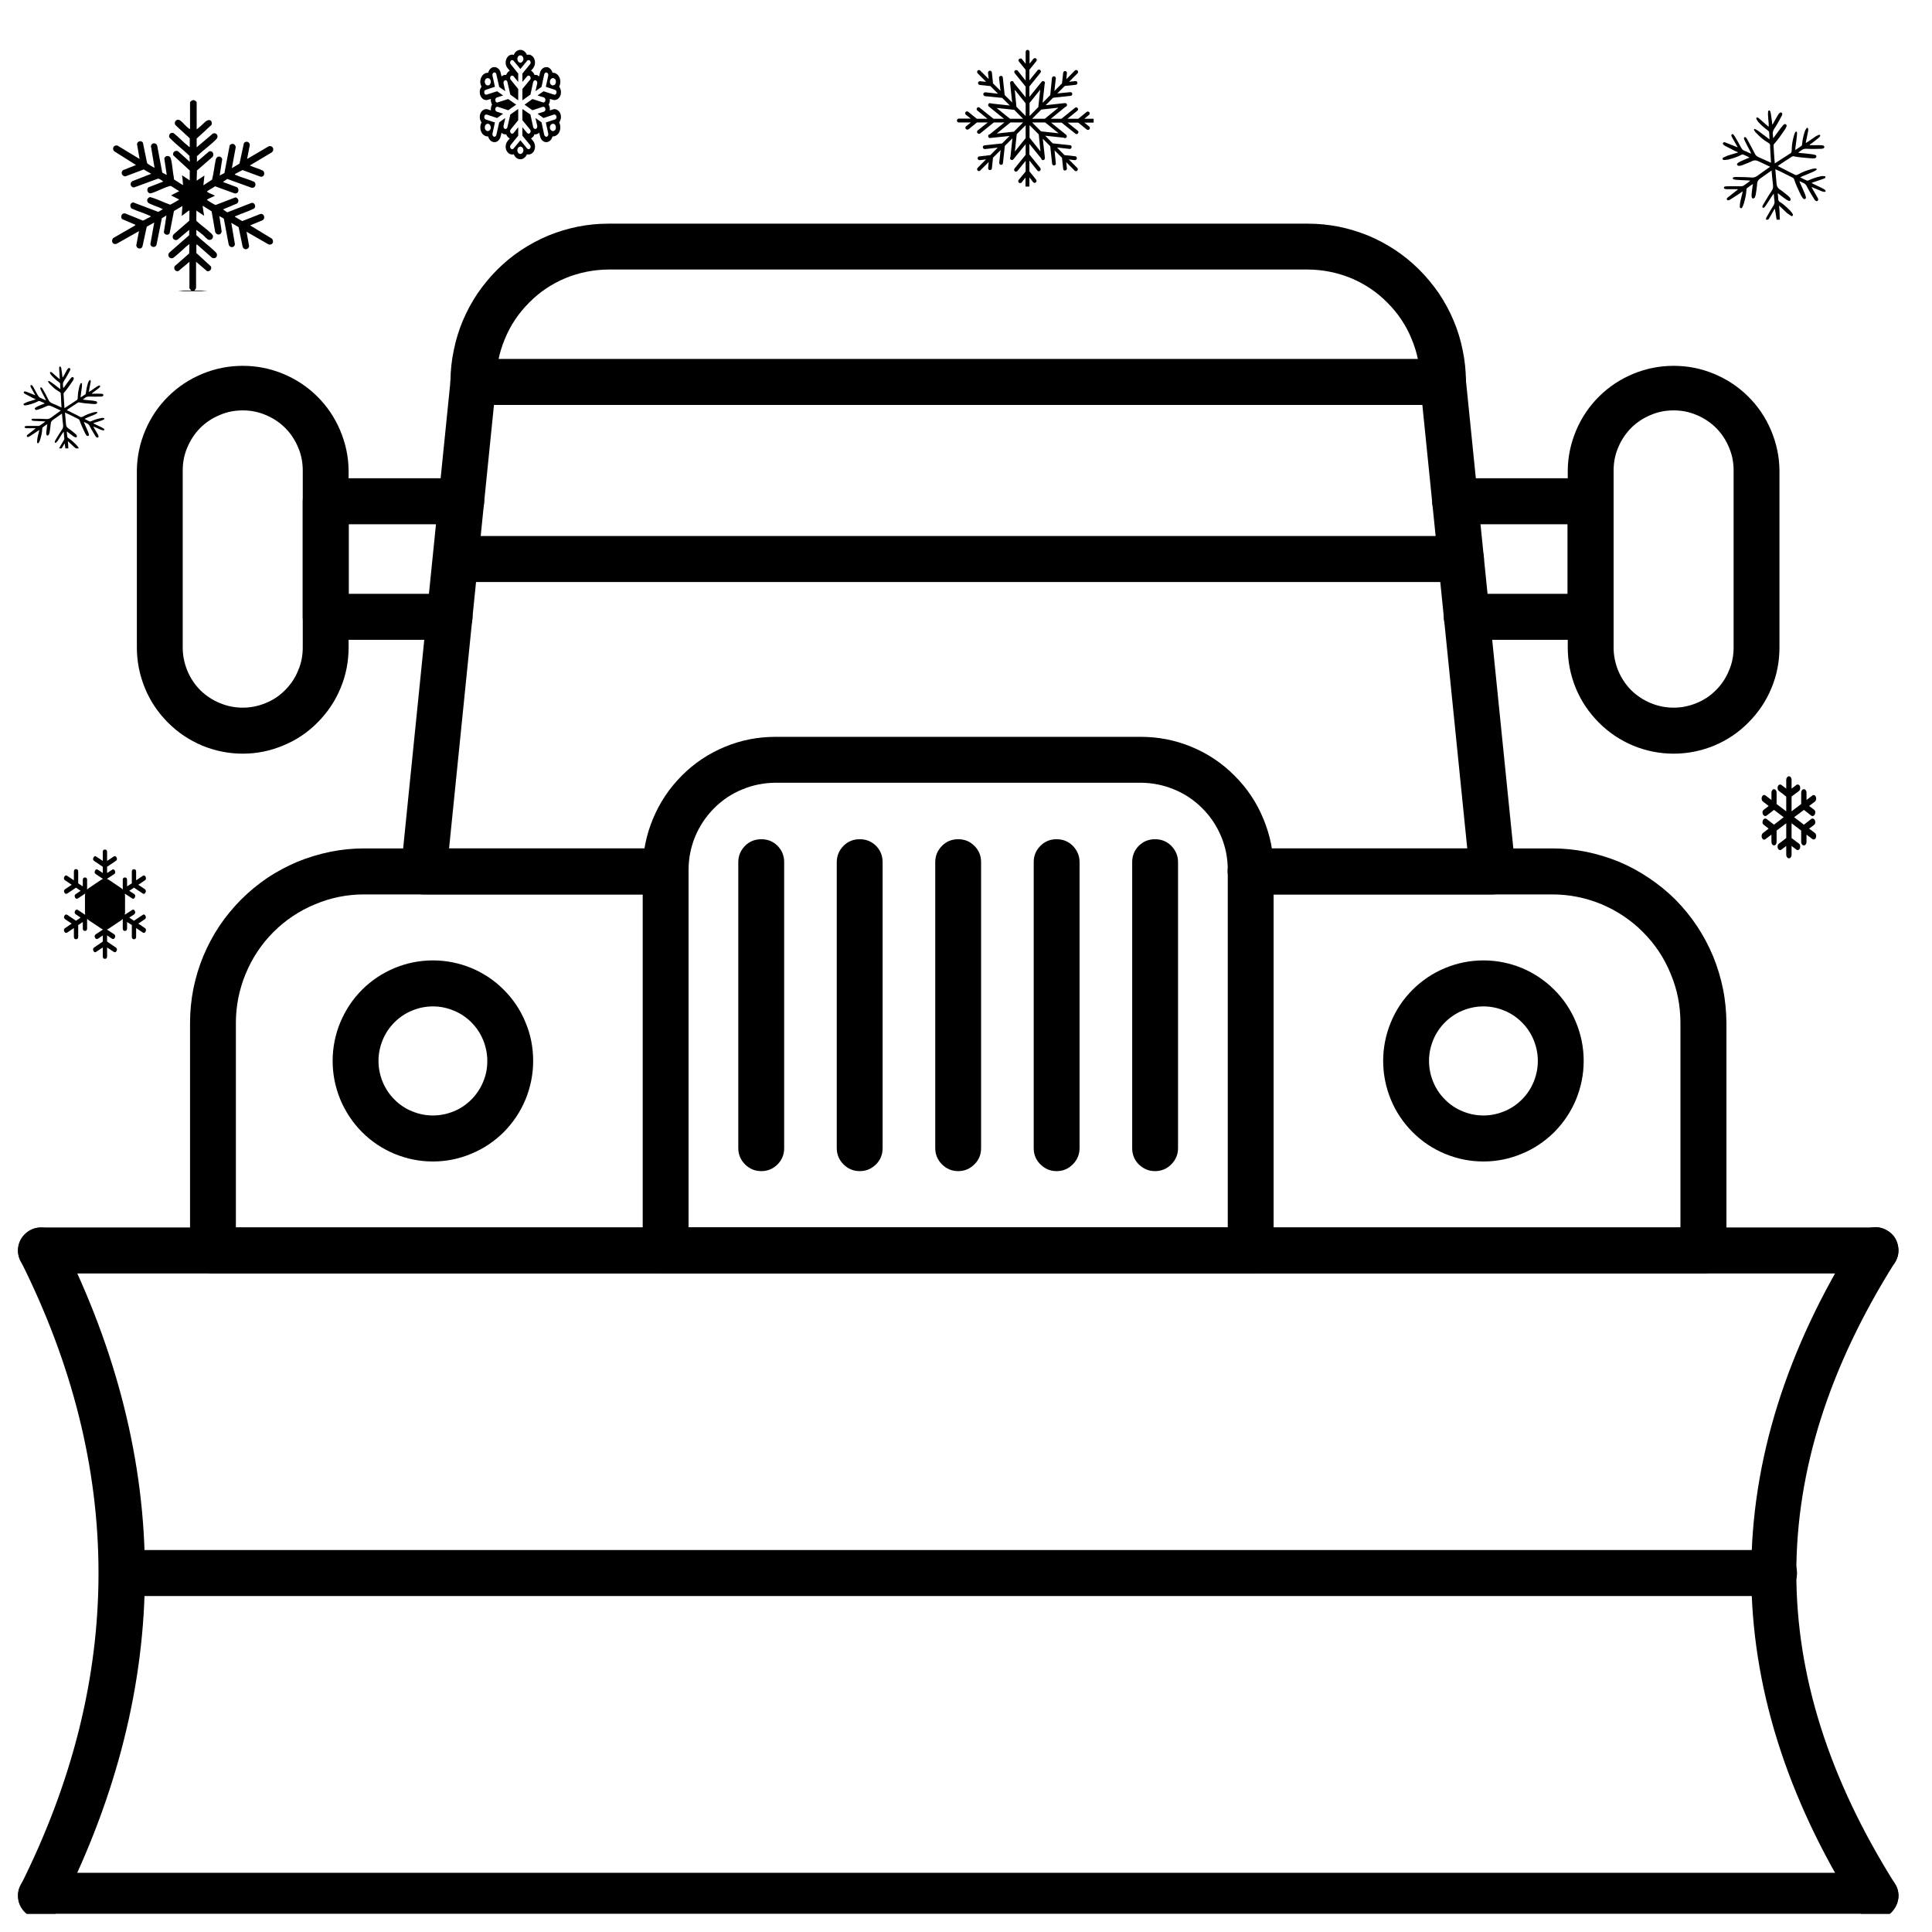<svg xmlns="http://www.w3.org/2000/svg" xmlns:xlink="http://www.w3.org/1999/xlink" width="70" zoomAndPan="magnify" viewBox="0 0 52.5 52.5" height="70" preserveAspectRatio="xMidYMid meet" version="1.0"><defs><clipPath id="d408d342b8"><path d="M 10 6.078 L 42 6.078 L 42 25 L 10 25 Z M 10 6.078 " clip-rule="nonzero"/></clipPath><clipPath id="db52d25586"><path d="M 0.383 33 L 51.645 33 L 51.645 35 L 0.383 35 Z M 0.383 33 " clip-rule="nonzero"/></clipPath><clipPath id="80fd21d11d"><path d="M 0.383 50 L 51.645 50 L 51.645 52.004 L 0.383 52.004 Z M 0.383 50 " clip-rule="nonzero"/></clipPath><clipPath id="894c584c51"><path d="M 0.383 33 L 4 33 L 4 52.004 L 0.383 52.004 Z M 0.383 33 " clip-rule="nonzero"/></clipPath><clipPath id="c70df2e445"><path d="M 47 33 L 51.645 33 L 51.645 52.004 L 47 52.004 Z M 47 33 " clip-rule="nonzero"/></clipPath><clipPath id="5be36dbac6"><path d="M 3.012 2.715 L 7.469 2.715 L 7.469 7.918 L 3.012 7.918 Z M 3.012 2.715 " clip-rule="nonzero"/></clipPath><clipPath id="ea745f7cec"><path d="M 46.805 3 L 49.777 3 L 49.777 5.969 L 46.805 5.969 Z M 46.805 3 " clip-rule="nonzero"/></clipPath><clipPath id="1d1bb5da77"><path d="M 1.738 23.086 L 3.965 23.086 L 3.965 26.055 L 1.738 26.055 Z M 1.738 23.086 " clip-rule="nonzero"/></clipPath><clipPath id="cdab7ff63e"><path d="M 0.633 9.957 L 2.863 9.957 L 2.863 12.184 L 0.633 12.184 Z M 0.633 9.957 " clip-rule="nonzero"/></clipPath><clipPath id="8fab2b2973"><path d="M 47.867 21.094 L 49.355 21.094 L 49.355 23.324 L 47.867 23.324 Z M 47.867 21.094 " clip-rule="nonzero"/></clipPath><clipPath id="75825bebab"><path d="M 26.004 1.355 L 29.719 1.355 L 29.719 5.07 L 26.004 5.07 Z M 26.004 1.355 " clip-rule="nonzero"/></clipPath><clipPath id="1851bd21e3"><path d="M 13.027 1.355 L 15.254 1.355 L 15.254 4.328 L 13.027 4.328 Z M 13.027 1.355 " clip-rule="nonzero"/></clipPath></defs><g clip-path="url(#d408d342b8)"><path fill="#000000" d="M 40.555 24.305 L 33.984 24.305 C 33.812 24.305 33.668 24.246 33.547 24.121 C 33.422 24 33.363 23.852 33.363 23.68 C 33.363 23.508 33.422 23.359 33.547 23.238 C 33.668 23.117 33.812 23.055 33.984 23.055 L 39.871 23.055 L 38.594 10.441 C 38.594 10.422 38.594 10.398 38.594 10.379 C 38.594 9.973 38.516 9.586 38.359 9.211 C 38.207 8.836 37.984 8.508 37.699 8.223 C 37.414 7.934 37.086 7.715 36.715 7.559 C 36.34 7.406 35.953 7.328 35.547 7.324 L 16.531 7.324 C 16.125 7.328 15.738 7.406 15.363 7.559 C 14.992 7.715 14.664 7.934 14.379 8.223 C 14.094 8.508 13.871 8.836 13.719 9.211 C 13.562 9.586 13.484 9.973 13.484 10.379 C 13.484 10.398 13.484 10.422 13.48 10.441 L 12.203 23.055 L 18.086 23.055 C 18.262 23.055 18.406 23.117 18.527 23.238 C 18.648 23.359 18.711 23.508 18.711 23.68 C 18.711 23.852 18.648 24 18.527 24.121 C 18.406 24.246 18.262 24.305 18.086 24.305 L 11.52 24.305 C 11.336 24.305 11.18 24.238 11.059 24.102 C 10.934 23.961 10.879 23.801 10.898 23.617 L 12.242 10.348 C 12.242 10.066 12.273 9.789 12.332 9.512 C 12.387 9.238 12.469 8.969 12.578 8.711 C 12.688 8.453 12.82 8.207 12.977 7.973 C 13.137 7.742 13.312 7.527 13.512 7.328 C 13.711 7.129 13.926 6.953 14.16 6.797 C 14.395 6.641 14.641 6.512 14.898 6.402 C 15.156 6.297 15.426 6.215 15.699 6.16 C 15.973 6.105 16.254 6.078 16.531 6.078 L 35.547 6.078 C 35.824 6.078 36.102 6.105 36.379 6.16 C 36.652 6.215 36.918 6.297 37.18 6.402 C 37.438 6.512 37.684 6.641 37.918 6.797 C 38.152 6.953 38.367 7.129 38.566 7.328 C 38.766 7.527 38.941 7.742 39.102 7.973 C 39.258 8.207 39.391 8.453 39.5 8.711 C 39.609 8.969 39.691 9.238 39.746 9.512 C 39.805 9.789 39.832 10.066 39.836 10.348 L 41.18 23.617 C 41.199 23.801 41.145 23.965 41.02 24.102 C 40.895 24.238 40.742 24.305 40.555 24.305 Z M 40.555 24.305 " fill-opacity="1" fill-rule="nonzero"/></g><path fill="#000000" d="M 46.289 34.605 L 5.785 34.605 C 5.613 34.605 5.469 34.543 5.344 34.422 C 5.223 34.301 5.164 34.152 5.164 33.98 L 5.164 27.797 C 5.164 27.484 5.195 27.176 5.254 26.871 C 5.316 26.566 5.406 26.27 5.523 25.984 C 5.645 25.695 5.789 25.422 5.961 25.164 C 6.133 24.906 6.332 24.668 6.551 24.445 C 6.77 24.227 7.008 24.031 7.266 23.855 C 7.523 23.684 7.797 23.539 8.082 23.418 C 8.367 23.301 8.664 23.211 8.969 23.148 C 9.273 23.086 9.578 23.055 9.891 23.055 L 18.09 23.055 C 18.262 23.055 18.406 23.117 18.531 23.238 C 18.652 23.359 18.711 23.508 18.711 23.68 C 18.711 23.852 18.652 24 18.531 24.121 C 18.406 24.242 18.262 24.305 18.09 24.305 L 9.887 24.305 C 9.426 24.305 8.984 24.395 8.559 24.574 C 8.133 24.75 7.754 25.004 7.43 25.328 C 7.102 25.656 6.852 26.035 6.676 26.461 C 6.5 26.887 6.41 27.332 6.41 27.797 L 6.41 33.355 L 45.664 33.355 L 45.664 27.797 C 45.664 27.332 45.578 26.887 45.398 26.461 C 45.223 26.031 44.973 25.656 44.645 25.328 C 44.32 25 43.941 24.75 43.516 24.57 C 43.09 24.395 42.648 24.305 42.184 24.305 L 33.984 24.305 C 33.812 24.305 33.668 24.242 33.547 24.121 C 33.422 24 33.363 23.852 33.363 23.68 C 33.363 23.508 33.422 23.359 33.547 23.238 C 33.668 23.117 33.812 23.055 33.984 23.055 L 42.188 23.055 C 42.496 23.055 42.805 23.086 43.109 23.148 C 43.414 23.211 43.707 23.301 43.996 23.418 C 44.281 23.539 44.551 23.684 44.809 23.859 C 45.066 24.031 45.309 24.227 45.527 24.445 C 45.746 24.668 45.941 24.906 46.113 25.164 C 46.285 25.422 46.43 25.695 46.551 25.984 C 46.668 26.27 46.758 26.566 46.82 26.871 C 46.883 27.176 46.91 27.484 46.914 27.797 L 46.914 33.98 C 46.914 34.152 46.852 34.301 46.73 34.422 C 46.609 34.543 46.461 34.605 46.289 34.605 Z M 46.289 34.605 " fill-opacity="1" fill-rule="nonzero"/><path fill="#000000" d="M 33.984 34.605 L 18.09 34.605 C 17.918 34.605 17.77 34.543 17.648 34.422 C 17.527 34.301 17.465 34.152 17.465 33.98 L 17.465 23.637 C 17.465 23.156 17.559 22.695 17.742 22.254 C 17.926 21.812 18.184 21.422 18.523 21.082 C 18.859 20.742 19.25 20.48 19.691 20.297 C 20.133 20.113 20.59 20.023 21.07 20.023 L 31.004 20.023 C 31.484 20.023 31.941 20.113 32.383 20.297 C 32.824 20.48 33.215 20.742 33.551 21.082 C 33.891 21.422 34.152 21.812 34.332 22.254 C 34.516 22.695 34.609 23.156 34.609 23.637 L 34.609 33.98 C 34.609 34.152 34.547 34.301 34.426 34.422 C 34.305 34.543 34.156 34.605 33.984 34.605 Z M 18.711 33.355 L 33.363 33.355 L 33.363 23.637 C 33.363 23.32 33.305 23.02 33.184 22.73 C 33.062 22.441 32.895 22.188 32.672 21.965 C 32.449 21.742 32.195 21.57 31.906 21.453 C 31.617 21.332 31.316 21.273 31.004 21.27 L 21.07 21.27 C 20.758 21.273 20.457 21.332 20.168 21.453 C 19.879 21.57 19.625 21.742 19.402 21.965 C 19.184 22.188 19.012 22.441 18.891 22.73 C 18.773 23.02 18.711 23.32 18.711 23.637 Z M 18.711 33.355 " fill-opacity="1" fill-rule="nonzero"/><path fill="#000000" d="M 11.766 31.562 C 11.402 31.562 11.055 31.492 10.723 31.355 C 10.387 31.215 10.094 31.02 9.836 30.762 C 9.582 30.504 9.387 30.211 9.246 29.875 C 9.109 29.539 9.039 29.191 9.039 28.828 C 9.039 28.469 9.109 28.117 9.246 27.785 C 9.387 27.449 9.582 27.152 9.836 26.898 C 10.094 26.641 10.387 26.445 10.723 26.305 C 11.055 26.168 11.402 26.098 11.766 26.098 C 12.125 26.098 12.473 26.168 12.809 26.305 C 13.141 26.445 13.438 26.641 13.691 26.898 C 13.945 27.152 14.145 27.449 14.281 27.785 C 14.422 28.117 14.488 28.469 14.488 28.828 C 14.488 29.191 14.418 29.539 14.281 29.875 C 14.141 30.211 13.945 30.504 13.691 30.762 C 13.434 31.016 13.141 31.215 12.805 31.352 C 12.473 31.492 12.125 31.562 11.766 31.562 Z M 11.766 27.348 C 11.566 27.348 11.379 27.387 11.199 27.461 C 11.016 27.535 10.855 27.645 10.719 27.781 C 10.578 27.922 10.473 28.082 10.398 28.262 C 10.324 28.445 10.285 28.633 10.285 28.828 C 10.285 29.027 10.324 29.215 10.398 29.398 C 10.473 29.578 10.578 29.738 10.719 29.879 C 10.855 30.016 11.016 30.125 11.199 30.199 C 11.379 30.273 11.566 30.312 11.766 30.312 C 11.961 30.312 12.148 30.273 12.332 30.199 C 12.512 30.125 12.672 30.016 12.809 29.879 C 12.949 29.738 13.055 29.578 13.129 29.398 C 13.207 29.215 13.242 29.027 13.242 28.828 C 13.242 28.633 13.203 28.445 13.129 28.262 C 13.055 28.082 12.949 27.922 12.809 27.781 C 12.672 27.645 12.512 27.535 12.328 27.461 C 12.148 27.387 11.961 27.348 11.766 27.348 Z M 11.766 27.348 " fill-opacity="1" fill-rule="nonzero"/><path fill="#000000" d="M 40.312 31.562 C 39.949 31.562 39.602 31.492 39.27 31.355 C 38.934 31.215 38.641 31.02 38.383 30.762 C 38.129 30.504 37.93 30.211 37.793 29.875 C 37.656 29.539 37.586 29.191 37.586 28.828 C 37.586 28.469 37.656 28.117 37.793 27.785 C 37.93 27.449 38.129 27.152 38.383 26.898 C 38.641 26.641 38.934 26.445 39.27 26.305 C 39.602 26.168 39.949 26.098 40.312 26.098 C 40.672 26.098 41.02 26.168 41.355 26.305 C 41.688 26.445 41.98 26.641 42.238 26.898 C 42.492 27.152 42.691 27.449 42.828 27.785 C 42.965 28.117 43.035 28.469 43.035 28.828 C 43.035 29.191 42.965 29.539 42.828 29.875 C 42.688 30.211 42.492 30.504 42.238 30.762 C 41.98 31.016 41.688 31.215 41.352 31.352 C 41.02 31.492 40.672 31.562 40.312 31.562 Z M 40.312 27.348 C 40.113 27.348 39.926 27.387 39.746 27.461 C 39.562 27.535 39.402 27.645 39.266 27.781 C 39.125 27.922 39.02 28.082 38.945 28.262 C 38.871 28.445 38.832 28.633 38.832 28.828 C 38.832 29.027 38.871 29.215 38.945 29.398 C 39.02 29.578 39.125 29.738 39.266 29.879 C 39.402 30.016 39.562 30.125 39.746 30.199 C 39.926 30.273 40.113 30.312 40.312 30.312 C 40.508 30.312 40.695 30.273 40.875 30.199 C 41.059 30.125 41.219 30.016 41.355 29.879 C 41.496 29.738 41.602 29.578 41.676 29.398 C 41.75 29.215 41.789 29.027 41.789 28.828 C 41.789 28.633 41.75 28.445 41.676 28.262 C 41.602 28.082 41.496 27.922 41.355 27.781 C 41.219 27.645 41.059 27.535 40.875 27.461 C 40.695 27.387 40.508 27.348 40.312 27.348 Z M 40.312 27.348 " fill-opacity="1" fill-rule="nonzero"/><path fill="#000000" d="M 20.688 31.824 C 20.516 31.824 20.367 31.762 20.246 31.641 C 20.125 31.52 20.062 31.371 20.062 31.199 L 20.062 23.43 C 20.062 23.254 20.125 23.109 20.246 22.984 C 20.367 22.863 20.516 22.805 20.688 22.805 C 20.859 22.805 21.008 22.863 21.129 22.984 C 21.25 23.109 21.309 23.254 21.309 23.43 L 21.309 31.199 C 21.309 31.371 21.25 31.52 21.129 31.641 C 21.008 31.762 20.859 31.824 20.688 31.824 Z M 20.688 31.824 " fill-opacity="1" fill-rule="nonzero"/><path fill="#000000" d="M 23.363 31.824 C 23.191 31.824 23.043 31.762 22.922 31.641 C 22.801 31.52 22.738 31.371 22.738 31.199 L 22.738 23.43 C 22.738 23.254 22.801 23.109 22.922 22.984 C 23.043 22.863 23.191 22.805 23.363 22.805 C 23.535 22.805 23.68 22.863 23.805 22.984 C 23.926 23.109 23.984 23.254 23.984 23.43 L 23.984 31.199 C 23.984 31.371 23.926 31.52 23.805 31.641 C 23.68 31.762 23.535 31.824 23.363 31.824 Z M 23.363 31.824 " fill-opacity="1" fill-rule="nonzero"/><path fill="#000000" d="M 26.039 31.824 C 25.867 31.824 25.719 31.762 25.598 31.641 C 25.477 31.52 25.414 31.371 25.414 31.199 L 25.414 23.43 C 25.414 23.254 25.477 23.109 25.598 22.984 C 25.719 22.863 25.867 22.805 26.039 22.805 C 26.211 22.805 26.355 22.863 26.477 22.984 C 26.602 23.109 26.66 23.254 26.66 23.43 L 26.66 31.199 C 26.66 31.371 26.602 31.52 26.477 31.641 C 26.355 31.762 26.211 31.824 26.039 31.824 Z M 26.039 31.824 " fill-opacity="1" fill-rule="nonzero"/><path fill="#000000" d="M 28.711 31.824 C 28.539 31.824 28.395 31.762 28.273 31.641 C 28.148 31.52 28.09 31.371 28.09 31.199 L 28.09 23.43 C 28.09 23.254 28.148 23.109 28.273 22.984 C 28.395 22.863 28.539 22.805 28.711 22.805 C 28.883 22.805 29.031 22.863 29.152 22.984 C 29.273 23.109 29.336 23.254 29.336 23.43 L 29.336 31.199 C 29.336 31.371 29.273 31.52 29.152 31.641 C 29.031 31.762 28.883 31.824 28.711 31.824 Z M 28.711 31.824 " fill-opacity="1" fill-rule="nonzero"/><path fill="#000000" d="M 31.387 31.824 C 31.215 31.824 31.07 31.762 30.945 31.641 C 30.824 31.52 30.766 31.371 30.766 31.199 L 30.766 23.43 C 30.766 23.254 30.824 23.109 30.945 22.984 C 31.07 22.863 31.215 22.805 31.387 22.805 C 31.559 22.805 31.707 22.863 31.828 22.984 C 31.949 23.109 32.012 23.254 32.012 23.43 L 32.012 31.199 C 32.012 31.371 31.949 31.52 31.828 31.641 C 31.707 31.762 31.559 31.824 31.387 31.824 Z M 31.387 31.824 " fill-opacity="1" fill-rule="nonzero"/><g clip-path="url(#db52d25586)"><path fill="#000000" d="M 50.961 34.605 L 1.113 34.605 C 0.941 34.605 0.793 34.543 0.672 34.422 C 0.551 34.301 0.488 34.152 0.488 33.98 C 0.488 33.809 0.551 33.66 0.672 33.539 C 0.793 33.418 0.941 33.355 1.113 33.355 L 50.961 33.355 C 51.133 33.355 51.281 33.418 51.402 33.539 C 51.523 33.66 51.586 33.809 51.586 33.98 C 51.586 34.152 51.523 34.301 51.402 34.422 C 51.281 34.543 51.133 34.605 50.961 34.605 Z M 50.961 34.605 " fill-opacity="1" fill-rule="nonzero"/></g><g clip-path="url(#80fd21d11d)"><path fill="#000000" d="M 50.961 52.137 L 1.113 52.137 C 0.941 52.137 0.793 52.078 0.672 51.957 C 0.551 51.832 0.488 51.688 0.488 51.516 C 0.488 51.34 0.551 51.195 0.672 51.07 C 0.793 50.949 0.941 50.891 1.113 50.891 L 50.961 50.891 C 51.133 50.891 51.281 50.949 51.402 51.07 C 51.523 51.195 51.586 51.34 51.586 51.516 C 51.586 51.688 51.523 51.832 51.402 51.957 C 51.281 52.078 51.133 52.137 50.961 52.137 Z M 50.961 52.137 " fill-opacity="1" fill-rule="nonzero"/></g><g clip-path="url(#894c584c51)"><path fill="#000000" d="M 1.113 52.137 C 1.004 52.137 0.902 52.113 0.809 52.059 C 0.715 52.008 0.641 51.934 0.582 51.84 C 0.527 51.75 0.496 51.648 0.492 51.539 C 0.484 51.434 0.508 51.328 0.559 51.234 C 3.383 45.602 3.383 39.891 0.559 34.262 C 0.48 34.105 0.469 33.949 0.523 33.785 C 0.578 33.621 0.684 33.504 0.836 33.426 C 0.988 33.348 1.145 33.336 1.309 33.391 C 1.473 33.441 1.59 33.547 1.668 33.699 C 3.176 36.695 3.938 39.738 3.938 42.746 C 3.938 45.754 3.176 48.797 1.668 51.793 C 1.555 52.023 1.367 52.137 1.113 52.137 Z M 1.113 52.137 " fill-opacity="1" fill-rule="nonzero"/></g><g clip-path="url(#c70df2e445)"><path fill="#000000" d="M 50.961 52.137 C 50.734 52.137 50.559 52.043 50.434 51.848 C 46.641 45.809 46.641 39.684 50.434 33.648 C 50.523 33.496 50.656 33.402 50.824 33.363 C 50.992 33.324 51.152 33.352 51.297 33.445 C 51.445 33.535 51.539 33.668 51.574 33.84 C 51.613 34.008 51.582 34.168 51.488 34.312 C 47.922 39.988 47.922 45.504 51.488 51.18 C 51.621 51.387 51.625 51.602 51.508 51.816 C 51.391 52.031 51.207 52.137 50.961 52.137 Z M 50.961 52.137 " fill-opacity="1" fill-rule="nonzero"/></g><path fill="#000000" d="M 48.207 43.371 L 3.312 43.371 C 3.141 43.371 2.992 43.309 2.871 43.188 C 2.75 43.066 2.691 42.918 2.691 42.746 C 2.691 42.574 2.75 42.426 2.871 42.305 C 2.992 42.184 3.141 42.121 3.312 42.121 L 48.207 42.121 C 48.379 42.121 48.527 42.184 48.648 42.305 C 48.77 42.426 48.832 42.574 48.832 42.746 C 48.832 42.918 48.77 43.066 48.648 43.188 C 48.527 43.309 48.379 43.371 48.207 43.371 Z M 48.207 43.371 " fill-opacity="1" fill-rule="nonzero"/><path fill="#000000" d="M 12.215 17.387 L 8.852 17.387 C 8.68 17.387 8.531 17.324 8.41 17.203 C 8.289 17.082 8.227 16.934 8.227 16.762 L 8.227 13.621 C 8.227 13.449 8.289 13.301 8.41 13.18 C 8.531 13.055 8.68 12.996 8.852 12.996 L 12.531 12.996 C 12.703 12.996 12.852 13.055 12.973 13.18 C 13.094 13.301 13.156 13.449 13.156 13.621 C 13.156 13.793 13.094 13.941 12.973 14.062 C 12.852 14.184 12.703 14.246 12.531 14.246 L 9.477 14.246 L 9.477 16.137 L 12.219 16.137 C 12.391 16.137 12.535 16.199 12.656 16.32 C 12.781 16.441 12.84 16.59 12.84 16.762 C 12.84 16.934 12.781 17.082 12.656 17.203 C 12.535 17.324 12.391 17.387 12.219 17.387 Z M 12.215 17.387 " fill-opacity="1" fill-rule="nonzero"/><path fill="#000000" d="M 43.223 17.387 L 39.859 17.387 C 39.688 17.387 39.539 17.324 39.418 17.203 C 39.297 17.082 39.234 16.934 39.234 16.762 C 39.234 16.59 39.297 16.441 39.418 16.32 C 39.539 16.199 39.688 16.137 39.859 16.137 L 42.598 16.137 L 42.598 14.246 L 39.543 14.246 C 39.371 14.246 39.223 14.184 39.102 14.062 C 38.98 13.941 38.918 13.793 38.918 13.621 C 38.918 13.449 38.98 13.301 39.102 13.18 C 39.223 13.055 39.371 12.996 39.543 12.996 L 43.223 12.996 C 43.395 12.996 43.543 13.055 43.664 13.18 C 43.785 13.301 43.848 13.449 43.848 13.621 L 43.848 16.762 C 43.848 16.934 43.785 17.082 43.664 17.203 C 43.543 17.324 43.395 17.387 43.223 17.387 Z M 43.223 17.387 " fill-opacity="1" fill-rule="nonzero"/><path fill="#000000" d="M 45.48 20.48 C 45.098 20.48 44.73 20.406 44.379 20.262 C 44.027 20.113 43.715 19.906 43.445 19.633 C 43.176 19.363 42.965 19.051 42.82 18.699 C 42.676 18.344 42.602 17.977 42.602 17.594 L 42.602 12.785 C 42.605 12.406 42.684 12.043 42.832 11.691 C 42.98 11.344 43.188 11.035 43.457 10.77 C 43.727 10.504 44.035 10.301 44.387 10.156 C 44.738 10.012 45.102 9.941 45.48 9.941 C 45.855 9.941 46.223 10.012 46.57 10.156 C 46.922 10.301 47.23 10.504 47.5 10.77 C 47.77 11.035 47.977 11.344 48.125 11.691 C 48.273 12.043 48.352 12.406 48.355 12.785 L 48.355 17.594 C 48.355 17.977 48.285 18.344 48.137 18.699 C 47.992 19.051 47.781 19.363 47.512 19.633 C 47.242 19.906 46.934 20.113 46.578 20.262 C 46.227 20.406 45.859 20.48 45.48 20.48 Z M 45.48 11.152 C 45.262 11.152 45.055 11.191 44.855 11.277 C 44.656 11.359 44.477 11.477 44.324 11.629 C 44.172 11.785 44.055 11.961 43.973 12.16 C 43.887 12.359 43.848 12.57 43.848 12.785 L 43.848 17.598 C 43.848 17.812 43.891 18.023 43.973 18.223 C 44.055 18.422 44.172 18.598 44.324 18.754 C 44.48 18.906 44.656 19.023 44.855 19.105 C 45.055 19.188 45.262 19.23 45.48 19.23 C 45.695 19.23 45.902 19.188 46.102 19.105 C 46.305 19.023 46.48 18.906 46.633 18.75 C 46.785 18.598 46.902 18.422 46.984 18.219 C 47.07 18.02 47.109 17.812 47.109 17.594 L 47.109 12.785 C 47.109 12.566 47.07 12.359 46.984 12.16 C 46.902 11.961 46.785 11.781 46.633 11.629 C 46.48 11.477 46.301 11.359 46.102 11.277 C 45.902 11.191 45.695 11.152 45.48 11.152 Z M 45.48 11.152 " fill-opacity="1" fill-rule="nonzero"/><path fill="#000000" d="M 6.598 20.48 C 6.215 20.48 5.848 20.406 5.496 20.262 C 5.145 20.113 4.832 19.906 4.562 19.633 C 4.293 19.363 4.082 19.051 3.938 18.699 C 3.793 18.344 3.719 17.977 3.719 17.594 L 3.719 12.785 C 3.723 12.406 3.801 12.043 3.949 11.691 C 4.098 11.344 4.305 11.035 4.574 10.77 C 4.844 10.504 5.152 10.301 5.504 10.156 C 5.855 10.012 6.219 9.941 6.598 9.941 C 6.973 9.941 7.336 10.012 7.688 10.156 C 8.039 10.301 8.348 10.504 8.617 10.77 C 8.887 11.035 9.094 11.344 9.242 11.691 C 9.391 12.043 9.469 12.406 9.473 12.785 L 9.473 17.594 C 9.473 17.977 9.402 18.344 9.254 18.699 C 9.109 19.051 8.898 19.363 8.629 19.633 C 8.359 19.906 8.051 20.113 7.695 20.258 C 7.344 20.406 6.977 20.48 6.598 20.48 Z M 6.598 11.152 C 6.379 11.152 6.172 11.191 5.973 11.277 C 5.773 11.359 5.594 11.477 5.441 11.629 C 5.289 11.785 5.172 11.961 5.09 12.16 C 5.004 12.359 4.965 12.57 4.965 12.785 L 4.965 17.598 C 4.965 17.812 5.008 18.023 5.09 18.223 C 5.172 18.422 5.289 18.598 5.441 18.754 C 5.598 18.906 5.773 19.023 5.973 19.105 C 6.172 19.188 6.379 19.23 6.598 19.23 C 6.812 19.23 7.02 19.188 7.219 19.105 C 7.422 19.023 7.598 18.906 7.75 18.75 C 7.902 18.598 8.02 18.422 8.102 18.219 C 8.188 18.02 8.227 17.812 8.227 17.594 L 8.227 12.785 C 8.227 12.566 8.188 12.359 8.102 12.16 C 8.02 11.961 7.902 11.781 7.75 11.629 C 7.598 11.477 7.418 11.359 7.219 11.277 C 7.02 11.191 6.812 11.152 6.598 11.152 Z M 6.598 11.152 " fill-opacity="1" fill-rule="nonzero"/><path fill="#000000" d="M 39.215 11.004 L 12.863 11.004 C 12.691 11.004 12.543 10.941 12.422 10.82 C 12.301 10.699 12.238 10.551 12.238 10.379 C 12.238 10.207 12.301 10.059 12.422 9.938 C 12.543 9.816 12.691 9.754 12.863 9.754 L 39.215 9.754 C 39.387 9.754 39.531 9.816 39.652 9.938 C 39.777 10.059 39.836 10.207 39.836 10.379 C 39.836 10.551 39.777 10.699 39.652 10.82 C 39.531 10.941 39.387 11.004 39.215 11.004 Z M 39.215 11.004 " fill-opacity="1" fill-rule="nonzero"/><path fill="#000000" d="M 39.699 15.816 L 12.688 15.816 C 12.516 15.816 12.371 15.754 12.25 15.633 C 12.125 15.512 12.066 15.363 12.066 15.191 C 12.066 15.02 12.125 14.871 12.25 14.75 C 12.371 14.629 12.516 14.566 12.688 14.566 L 39.699 14.566 C 39.871 14.566 40.02 14.629 40.141 14.75 C 40.262 14.871 40.324 15.02 40.324 15.191 C 40.324 15.363 40.262 15.512 40.141 15.633 C 40.02 15.754 39.871 15.816 39.699 15.816 Z M 39.699 15.816 " fill-opacity="1" fill-rule="nonzero"/><g clip-path="url(#5be36dbac6)"><path fill="#000000" d="M 5.344 3.512 C 5.348 3.516 5.395 3.477 5.402 3.469 C 5.469 3.418 5.535 3.344 5.598 3.293 C 5.695 3.227 5.777 3.273 5.75 3.391 L 5.344 3.766 L 5.344 4.004 L 5.785 3.629 C 5.883 3.59 5.957 3.703 5.879 3.781 C 5.73 3.938 5.527 4.074 5.371 4.23 C 5.367 4.234 5.359 4.234 5.352 4.238 L 5.352 4.367 C 5.352 4.367 5.34 4.379 5.344 4.387 L 5.367 4.383 L 5.684 4.113 C 5.777 4.086 5.832 4.191 5.773 4.266 L 5.352 4.633 L 5.344 4.91 L 5.555 4.77 L 5.527 5.035 L 5.762 4.883 C 5.809 4.703 5.824 4.516 5.863 4.336 C 5.891 4.23 6.008 4.227 6.039 4.324 L 5.969 4.77 L 6.098 4.703 L 6.242 3.949 C 6.301 3.875 6.398 3.91 6.406 4 L 6.301 4.57 L 6.508 4.445 L 6.629 3.887 C 6.684 3.824 6.777 3.848 6.789 3.934 L 6.715 4.32 L 7.305 3.973 C 7.41 3.949 7.469 4.062 7.391 4.137 L 6.797 4.492 C 6.793 4.508 6.801 4.504 6.812 4.508 C 6.922 4.555 7.047 4.586 7.152 4.641 C 7.211 4.707 7.176 4.82 7.078 4.801 L 6.59 4.621 L 6.383 4.73 C 6.367 4.742 6.414 4.758 6.422 4.762 C 6.578 4.828 6.754 4.871 6.91 4.941 C 6.98 5.008 6.93 5.121 6.836 5.102 L 6.176 4.863 L 6.059 4.945 L 6.445 5.09 C 6.512 5.156 6.477 5.266 6.383 5.258 L 5.844 5.062 C 5.82 5.086 5.629 5.188 5.629 5.199 C 5.625 5.211 5.637 5.219 5.645 5.223 C 5.703 5.262 5.777 5.281 5.84 5.316 C 5.832 5.332 5.672 5.391 5.641 5.414 C 5.633 5.418 5.625 5.422 5.629 5.434 C 5.629 5.445 5.84 5.57 5.859 5.57 L 6.398 5.363 C 6.48 5.379 6.508 5.48 6.438 5.531 L 6.059 5.691 L 6.176 5.77 L 6.828 5.516 C 6.914 5.488 6.973 5.613 6.902 5.668 C 6.738 5.75 6.562 5.801 6.398 5.875 C 6.387 5.879 6.379 5.875 6.383 5.891 L 6.582 6.008 L 7.07 5.816 C 7.172 5.789 7.223 5.926 7.137 5.984 L 6.797 6.125 L 7.387 6.484 C 7.461 6.559 7.402 6.676 7.297 6.641 L 6.699 6.297 L 6.77 6.691 C 6.754 6.789 6.629 6.805 6.594 6.707 L 6.484 6.172 L 6.285 6.055 L 6.383 6.633 C 6.379 6.738 6.242 6.742 6.215 6.648 L 6.082 5.941 L 5.961 5.871 L 6.023 6.285 C 6.016 6.391 5.887 6.406 5.848 6.305 L 5.75 5.742 L 5.52 5.598 C 5.504 5.594 5.504 5.594 5.508 5.609 C 5.516 5.691 5.535 5.777 5.547 5.863 L 5.336 5.723 L 5.336 6 C 5.457 6.117 5.605 6.215 5.727 6.332 C 5.77 6.375 5.809 6.402 5.777 6.469 C 5.758 6.512 5.711 6.527 5.668 6.516 C 5.633 6.508 5.555 6.422 5.523 6.391 C 5.461 6.34 5.402 6.289 5.336 6.246 L 5.336 6.391 C 5.496 6.543 5.68 6.68 5.84 6.832 C 5.863 6.859 5.895 6.879 5.895 6.918 C 5.902 7 5.84 7.031 5.766 7.008 L 5.363 6.652 L 5.336 6.645 L 5.336 6.875 L 5.734 7.242 C 5.762 7.309 5.699 7.391 5.625 7.367 L 5.328 7.113 L 5.328 7.816 C 5.324 7.855 5.301 7.875 5.277 7.898 L 5.477 7.898 L 5.637 7.914 L 4.84 7.914 L 4.98 7.898 L 5.199 7.898 L 5.148 7.836 L 5.148 7.113 L 4.852 7.363 C 4.777 7.395 4.707 7.312 4.746 7.234 L 5.141 6.887 L 5.148 6.637 C 5.145 6.633 5.113 6.656 5.105 6.664 C 5.035 6.715 4.977 6.781 4.91 6.836 C 4.867 6.871 4.734 6.996 4.699 7.012 C 4.609 7.047 4.535 6.941 4.598 6.867 L 5.141 6.391 L 5.141 6.246 L 4.82 6.516 C 4.719 6.555 4.652 6.449 4.719 6.367 L 5.145 5.996 L 5.148 5.723 C 5.137 5.719 5.129 5.723 5.121 5.73 C 5.102 5.738 4.945 5.871 4.938 5.863 L 4.957 5.598 L 4.727 5.734 L 4.609 6.34 C 4.57 6.406 4.469 6.383 4.453 6.309 L 4.523 5.855 L 4.398 5.93 L 4.254 6.648 C 4.23 6.742 4.098 6.727 4.086 6.633 L 4.191 6.047 L 3.988 6.16 L 3.871 6.699 C 3.836 6.789 3.711 6.762 3.703 6.668 L 3.777 6.281 L 3.168 6.625 C 3.062 6.66 3.012 6.555 3.07 6.473 L 3.68 6.121 L 3.668 6.102 L 3.316 5.953 C 3.262 5.879 3.316 5.777 3.406 5.801 L 3.887 5.996 L 4.094 5.887 C 4.098 5.867 4.074 5.867 4.062 5.859 C 3.906 5.785 3.727 5.738 3.574 5.664 C 3.516 5.602 3.535 5.512 3.621 5.5 L 4.301 5.758 L 4.426 5.684 C 4.312 5.621 4.176 5.59 4.062 5.531 C 3.969 5.488 3.984 5.387 4.074 5.355 C 4.266 5.402 4.441 5.5 4.625 5.562 C 4.637 5.562 4.824 5.453 4.848 5.438 C 4.855 5.434 4.867 5.43 4.863 5.418 L 4.652 5.312 C 4.645 5.301 4.832 5.219 4.848 5.207 C 4.859 5.203 4.867 5.207 4.863 5.191 L 4.648 5.055 C 4.633 5.051 4.621 5.055 4.605 5.059 C 4.441 5.102 4.266 5.207 4.098 5.254 C 4.012 5.266 3.969 5.141 4.035 5.09 L 4.426 4.938 C 4.43 4.922 4.422 4.922 4.414 4.914 C 4.387 4.895 4.324 4.852 4.293 4.855 L 3.641 5.094 C 3.547 5.094 3.512 4.973 3.598 4.922 L 4.109 4.723 L 3.906 4.605 L 3.406 4.793 C 3.312 4.785 3.273 4.695 3.34 4.625 L 3.695 4.484 L 3.102 4.109 C 3.031 4.035 3.098 3.926 3.195 3.957 L 3.793 4.32 L 3.723 3.918 C 3.734 3.836 3.832 3.805 3.883 3.875 L 3.996 4.426 C 4 4.438 4.008 4.445 4.02 4.453 C 4.043 4.473 4.141 4.531 4.172 4.547 C 4.18 4.551 4.188 4.555 4.199 4.555 L 4.102 3.973 C 4.113 3.871 4.25 3.867 4.273 3.965 L 4.41 4.691 L 4.531 4.754 L 4.465 4.309 C 4.488 4.215 4.613 4.215 4.641 4.305 C 4.684 4.453 4.691 4.664 4.723 4.82 C 4.723 4.84 4.727 4.871 4.738 4.883 L 4.965 5.027 C 4.98 5.027 4.969 4.977 4.969 4.965 C 4.965 4.898 4.957 4.828 4.945 4.762 L 5.156 4.902 L 5.156 4.633 L 4.707 4.219 C 4.688 4.133 4.754 4.082 4.832 4.105 L 5.145 4.387 C 5.164 4.391 5.156 4.379 5.156 4.367 C 5.16 4.324 5.141 4.281 5.152 4.238 C 4.992 4.078 4.805 3.941 4.645 3.781 C 4.605 3.742 4.582 3.727 4.602 3.664 C 4.621 3.613 4.676 3.598 4.723 3.621 C 4.855 3.727 4.973 3.855 5.105 3.961 C 5.117 3.973 5.137 3.992 5.156 3.996 L 5.156 3.758 L 4.77 3.402 C 4.707 3.324 4.801 3.203 4.902 3.277 C 4.977 3.336 5.059 3.441 5.137 3.496 C 5.145 3.5 5.152 3.504 5.164 3.504 L 5.164 2.789 C 5.164 2.754 5.227 2.719 5.258 2.719 C 5.285 2.719 5.344 2.758 5.344 2.781 Z M 5.344 3.512 " fill-opacity="1" fill-rule="nonzero"/></g><g clip-path="url(#ea745f7cec)"><path fill="#000000" d="M 48.086 3.785 C 48.082 3.715 48.078 3.648 48.074 3.586 C 48.07 3.574 48.059 3.562 48.047 3.551 C 47.949 3.48 47.859 3.402 47.777 3.312 C 47.762 3.293 47.75 3.273 47.738 3.254 C 47.73 3.238 47.727 3.219 47.723 3.203 C 47.75 3.184 47.77 3.195 47.785 3.207 C 47.801 3.219 47.816 3.23 47.832 3.246 C 47.906 3.309 47.98 3.375 48.055 3.441 C 48.059 3.438 48.062 3.438 48.062 3.438 C 48.062 3.41 48.062 3.383 48.062 3.355 C 48.055 3.277 48.047 3.195 48.043 3.113 C 48.043 3.086 48.043 3.055 48.047 3.027 C 48.051 3.016 48.062 3 48.07 3 C 48.082 3 48.098 3.012 48.102 3.02 C 48.109 3.043 48.117 3.066 48.121 3.09 C 48.133 3.164 48.141 3.234 48.152 3.309 C 48.152 3.332 48.156 3.355 48.16 3.379 C 48.16 3.379 48.164 3.379 48.168 3.379 C 48.184 3.355 48.199 3.332 48.211 3.305 C 48.246 3.242 48.281 3.184 48.316 3.121 C 48.328 3.105 48.34 3.086 48.355 3.074 C 48.371 3.055 48.387 3.051 48.41 3.062 C 48.43 3.074 48.434 3.094 48.43 3.113 C 48.426 3.129 48.418 3.145 48.41 3.16 C 48.348 3.273 48.289 3.387 48.215 3.496 C 48.18 3.551 48.164 3.602 48.176 3.664 C 48.18 3.688 48.18 3.719 48.184 3.754 C 48.195 3.738 48.207 3.734 48.211 3.723 C 48.273 3.641 48.332 3.559 48.395 3.473 C 48.418 3.445 48.441 3.418 48.465 3.391 C 48.488 3.367 48.512 3.367 48.531 3.379 C 48.551 3.395 48.555 3.414 48.543 3.445 C 48.527 3.477 48.512 3.508 48.492 3.535 C 48.402 3.664 48.316 3.797 48.211 3.91 C 48.199 3.922 48.195 3.941 48.195 3.957 C 48.203 4.082 48.207 4.207 48.219 4.336 C 48.223 4.371 48.227 4.406 48.227 4.441 C 48.348 4.363 48.469 4.285 48.59 4.207 C 48.605 4.199 48.617 4.188 48.633 4.18 C 48.68 4.16 48.688 4.125 48.688 4.082 C 48.688 3.945 48.711 3.812 48.75 3.68 C 48.758 3.648 48.773 3.617 48.785 3.59 C 48.789 3.582 48.805 3.574 48.816 3.574 C 48.82 3.574 48.828 3.59 48.832 3.598 C 48.832 3.633 48.832 3.664 48.828 3.695 C 48.816 3.801 48.805 3.906 48.789 4.008 C 48.789 4.027 48.785 4.047 48.785 4.078 C 48.848 4.035 48.898 4.004 48.953 3.965 C 48.961 3.957 48.969 3.941 48.969 3.926 C 48.98 3.805 49.004 3.688 49.043 3.574 C 49.051 3.551 49.059 3.527 49.074 3.508 C 49.082 3.492 49.098 3.48 49.109 3.469 C 49.137 3.484 49.137 3.504 49.137 3.527 C 49.137 3.547 49.133 3.566 49.129 3.586 C 49.109 3.684 49.09 3.777 49.07 3.875 C 49.07 3.879 49.074 3.879 49.078 3.883 C 49.102 3.867 49.121 3.855 49.145 3.84 C 49.211 3.793 49.277 3.75 49.344 3.703 C 49.371 3.688 49.395 3.676 49.422 3.664 C 49.434 3.66 49.453 3.664 49.457 3.668 C 49.465 3.676 49.461 3.695 49.457 3.707 C 49.441 3.727 49.426 3.742 49.406 3.758 C 49.348 3.805 49.289 3.848 49.23 3.895 C 49.211 3.906 49.191 3.922 49.176 3.934 C 49.176 3.938 49.176 3.941 49.18 3.945 C 49.207 3.945 49.234 3.945 49.266 3.945 C 49.336 3.945 49.406 3.945 49.477 3.945 C 49.496 3.945 49.516 3.949 49.535 3.953 C 49.559 3.957 49.574 3.969 49.574 3.996 C 49.574 4.016 49.559 4.031 49.539 4.035 C 49.523 4.039 49.508 4.043 49.492 4.043 C 49.359 4.047 49.23 4.051 49.102 4.043 C 49.039 4.039 48.984 4.051 48.938 4.094 C 48.918 4.109 48.895 4.125 48.863 4.145 C 48.883 4.148 48.891 4.152 48.902 4.156 C 49.004 4.164 49.109 4.176 49.211 4.188 C 49.246 4.191 49.281 4.199 49.316 4.207 C 49.348 4.215 49.363 4.234 49.359 4.258 C 49.355 4.281 49.34 4.297 49.309 4.301 C 49.273 4.305 49.238 4.305 49.203 4.301 C 49.051 4.285 48.891 4.281 48.738 4.246 C 48.723 4.242 48.703 4.25 48.691 4.258 C 48.586 4.324 48.48 4.395 48.375 4.465 C 48.355 4.48 48.332 4.496 48.309 4.512 C 48.441 4.578 48.574 4.648 48.707 4.715 C 48.723 4.723 48.738 4.727 48.754 4.738 C 48.793 4.77 48.828 4.758 48.867 4.738 C 48.984 4.668 49.113 4.625 49.246 4.59 C 49.277 4.582 49.309 4.578 49.34 4.578 C 49.352 4.578 49.363 4.586 49.367 4.594 C 49.371 4.598 49.363 4.613 49.355 4.621 C 49.328 4.637 49.301 4.656 49.27 4.668 C 49.176 4.711 49.078 4.75 48.98 4.789 C 48.965 4.797 48.945 4.805 48.918 4.82 C 48.984 4.852 49.043 4.883 49.098 4.906 C 49.109 4.914 49.129 4.906 49.141 4.902 C 49.254 4.852 49.367 4.812 49.484 4.789 C 49.508 4.785 49.531 4.781 49.559 4.785 C 49.574 4.785 49.59 4.793 49.605 4.797 C 49.609 4.828 49.594 4.84 49.574 4.848 C 49.555 4.859 49.535 4.863 49.516 4.871 C 49.422 4.902 49.332 4.934 49.238 4.965 C 49.234 4.969 49.234 4.973 49.234 4.977 C 49.258 4.988 49.281 5 49.305 5.012 C 49.379 5.047 49.453 5.082 49.523 5.117 C 49.551 5.129 49.574 5.148 49.598 5.164 C 49.605 5.172 49.613 5.191 49.609 5.199 C 49.605 5.207 49.586 5.215 49.574 5.215 C 49.551 5.211 49.527 5.207 49.508 5.199 C 49.438 5.172 49.371 5.141 49.301 5.113 C 49.281 5.105 49.258 5.094 49.238 5.086 C 49.234 5.09 49.234 5.09 49.23 5.094 C 49.246 5.121 49.258 5.145 49.273 5.168 C 49.309 5.23 49.344 5.289 49.379 5.352 C 49.391 5.367 49.398 5.387 49.406 5.406 C 49.41 5.43 49.406 5.449 49.387 5.461 C 49.367 5.473 49.348 5.465 49.336 5.453 C 49.32 5.441 49.309 5.43 49.301 5.414 C 49.234 5.301 49.164 5.195 49.105 5.078 C 49.078 5.02 49.043 4.98 48.98 4.961 C 48.957 4.949 48.934 4.938 48.898 4.922 C 48.906 4.938 48.906 4.949 48.91 4.961 C 48.953 5.055 48.996 5.148 49.035 5.242 C 49.051 5.277 49.062 5.309 49.07 5.344 C 49.082 5.379 49.07 5.398 49.051 5.406 C 49.027 5.418 49.008 5.41 48.988 5.383 C 48.969 5.355 48.949 5.324 48.934 5.297 C 48.867 5.152 48.797 5.016 48.75 4.863 C 48.746 4.852 48.73 4.836 48.715 4.828 C 48.605 4.773 48.492 4.715 48.379 4.66 C 48.332 4.641 48.289 4.617 48.242 4.598 C 48.254 4.73 48.266 4.863 48.277 5 C 48.285 5.059 48.301 5.102 48.355 5.141 C 48.438 5.195 48.516 5.262 48.594 5.324 C 48.617 5.344 48.637 5.367 48.652 5.391 C 48.66 5.402 48.66 5.426 48.656 5.438 C 48.648 5.457 48.625 5.465 48.605 5.457 C 48.582 5.445 48.555 5.434 48.531 5.418 C 48.465 5.371 48.402 5.32 48.336 5.27 C 48.332 5.266 48.324 5.262 48.312 5.246 C 48.312 5.27 48.309 5.281 48.312 5.293 C 48.316 5.336 48.32 5.383 48.324 5.43 C 48.328 5.453 48.336 5.469 48.355 5.48 C 48.465 5.547 48.559 5.637 48.648 5.727 C 48.672 5.75 48.691 5.781 48.711 5.809 C 48.723 5.824 48.73 5.848 48.711 5.863 C 48.695 5.883 48.676 5.871 48.66 5.859 C 48.629 5.84 48.594 5.816 48.562 5.793 C 48.504 5.738 48.449 5.684 48.391 5.629 C 48.379 5.617 48.367 5.605 48.344 5.586 C 48.348 5.637 48.352 5.676 48.355 5.711 C 48.359 5.801 48.363 5.895 48.367 5.984 C 48.367 6 48.367 6.02 48.363 6.035 C 48.359 6.055 48.352 6.07 48.328 6.074 C 48.305 6.074 48.297 6.059 48.289 6.039 C 48.285 6.023 48.281 6.008 48.281 5.992 C 48.266 5.887 48.25 5.781 48.23 5.672 C 48.223 5.684 48.215 5.695 48.207 5.703 C 48.164 5.781 48.121 5.855 48.074 5.934 C 48.066 5.949 48.051 5.965 48.035 5.98 C 48.027 5.984 48.012 5.988 48.004 5.984 C 47.996 5.977 47.984 5.961 47.988 5.949 C 47.992 5.926 48.004 5.902 48.016 5.883 C 48.07 5.785 48.129 5.684 48.188 5.59 C 48.215 5.547 48.227 5.508 48.219 5.457 C 48.211 5.418 48.211 5.379 48.207 5.34 C 48.207 5.316 48.203 5.297 48.199 5.262 C 48.18 5.289 48.168 5.305 48.156 5.32 C 48.102 5.406 48.047 5.492 47.992 5.574 C 47.977 5.598 47.957 5.621 47.938 5.641 C 47.93 5.648 47.91 5.648 47.902 5.645 C 47.895 5.641 47.887 5.621 47.891 5.609 C 47.898 5.59 47.906 5.566 47.918 5.551 C 47.992 5.43 48.062 5.305 48.141 5.191 C 48.176 5.141 48.188 5.094 48.18 5.035 C 48.164 4.902 48.152 4.77 48.141 4.633 C 48.039 4.703 47.938 4.777 47.836 4.848 C 47.785 4.883 47.754 4.918 47.75 4.984 C 47.742 5.086 47.727 5.184 47.711 5.285 C 47.707 5.312 47.695 5.344 47.684 5.367 C 47.676 5.379 47.656 5.391 47.641 5.395 C 47.621 5.395 47.605 5.379 47.602 5.359 C 47.598 5.332 47.594 5.305 47.598 5.277 C 47.605 5.195 47.617 5.113 47.629 5.031 C 47.629 5.027 47.633 5.02 47.637 5.004 C 47.617 5.012 47.605 5.016 47.598 5.023 C 47.559 5.047 47.523 5.078 47.484 5.105 C 47.465 5.117 47.457 5.133 47.457 5.156 C 47.453 5.285 47.422 5.406 47.387 5.531 C 47.379 5.562 47.363 5.594 47.348 5.625 C 47.34 5.645 47.328 5.664 47.301 5.656 C 47.277 5.648 47.277 5.629 47.277 5.609 C 47.281 5.57 47.281 5.531 47.289 5.492 C 47.305 5.414 47.324 5.336 47.344 5.262 C 47.348 5.242 47.352 5.227 47.355 5.199 C 47.316 5.227 47.285 5.25 47.254 5.27 C 47.18 5.32 47.102 5.367 47.023 5.418 C 47.012 5.426 46.996 5.434 46.98 5.441 C 46.961 5.445 46.941 5.445 46.93 5.43 C 46.914 5.41 46.926 5.391 46.938 5.379 C 46.949 5.367 46.961 5.355 46.973 5.348 C 47.059 5.281 47.141 5.215 47.23 5.145 C 47.211 5.141 47.199 5.141 47.188 5.141 C 47.098 5.141 47.012 5.141 46.926 5.141 C 46.902 5.141 46.883 5.137 46.863 5.129 C 46.855 5.125 46.844 5.109 46.844 5.102 C 46.844 5.09 46.855 5.074 46.863 5.07 C 46.887 5.066 46.91 5.062 46.938 5.062 C 47.051 5.062 47.164 5.059 47.277 5.062 C 47.324 5.066 47.367 5.059 47.406 5.027 C 47.438 5 47.473 4.98 47.504 4.957 C 47.52 4.945 47.539 4.93 47.562 4.91 C 47.531 4.906 47.512 4.902 47.492 4.902 C 47.391 4.898 47.293 4.895 47.191 4.887 C 47.164 4.887 47.133 4.879 47.105 4.871 C 47.098 4.871 47.082 4.852 47.086 4.844 C 47.086 4.832 47.098 4.82 47.109 4.816 C 47.133 4.812 47.152 4.809 47.176 4.809 C 47.316 4.812 47.457 4.812 47.598 4.824 C 47.66 4.828 47.703 4.812 47.75 4.781 C 47.867 4.695 47.984 4.613 48.102 4.531 C 47.992 4.48 47.883 4.43 47.777 4.379 C 47.723 4.355 47.676 4.348 47.617 4.375 C 47.527 4.422 47.43 4.453 47.336 4.492 C 47.309 4.5 47.277 4.508 47.25 4.508 C 47.234 4.508 47.219 4.496 47.207 4.484 C 47.195 4.469 47.203 4.445 47.219 4.434 C 47.238 4.418 47.262 4.402 47.285 4.391 C 47.359 4.355 47.438 4.324 47.512 4.293 C 47.52 4.293 47.527 4.289 47.543 4.285 C 47.523 4.273 47.516 4.266 47.508 4.262 C 47.465 4.242 47.422 4.223 47.379 4.203 C 47.359 4.195 47.34 4.195 47.32 4.207 C 47.207 4.266 47.086 4.305 46.961 4.336 C 46.93 4.344 46.895 4.344 46.859 4.348 C 46.84 4.348 46.816 4.348 46.809 4.32 C 46.805 4.297 46.82 4.285 46.84 4.277 C 46.875 4.262 46.91 4.242 46.945 4.23 C 47.023 4.203 47.098 4.184 47.176 4.16 C 47.191 4.156 47.207 4.152 47.234 4.141 C 47.188 4.121 47.156 4.105 47.121 4.09 C 47.039 4.047 46.961 4.004 46.879 3.965 C 46.863 3.957 46.852 3.945 46.836 3.934 C 46.82 3.922 46.812 3.906 46.82 3.887 C 46.832 3.863 46.852 3.863 46.871 3.867 C 46.887 3.871 46.898 3.879 46.914 3.883 C 47.012 3.922 47.113 3.961 47.219 4.004 C 47.211 3.988 47.207 3.977 47.199 3.965 C 47.156 3.891 47.113 3.812 47.07 3.738 C 47.059 3.719 47.051 3.699 47.047 3.68 C 47.047 3.668 47.055 3.652 47.062 3.648 C 47.07 3.645 47.09 3.645 47.098 3.652 C 47.113 3.668 47.129 3.688 47.141 3.707 C 47.199 3.805 47.258 3.906 47.309 4.004 C 47.332 4.047 47.359 4.082 47.406 4.098 C 47.445 4.109 47.48 4.129 47.516 4.148 C 47.535 4.156 47.555 4.164 47.586 4.176 C 47.574 4.145 47.566 4.129 47.559 4.109 C 47.512 4.02 47.465 3.934 47.422 3.844 C 47.406 3.816 47.398 3.789 47.391 3.762 C 47.387 3.75 47.395 3.73 47.406 3.727 C 47.414 3.723 47.434 3.727 47.441 3.734 C 47.457 3.75 47.469 3.77 47.48 3.789 C 47.547 3.914 47.617 4.035 47.68 4.164 C 47.703 4.219 47.738 4.25 47.793 4.273 C 47.902 4.32 48.016 4.371 48.125 4.422 C 48.117 4.289 48.109 4.156 48.102 4.023 C 48.102 4.004 48.098 3.988 48.102 3.969 C 48.109 3.922 48.082 3.895 48.043 3.875 C 47.922 3.805 47.82 3.715 47.727 3.617 C 47.703 3.598 47.684 3.566 47.668 3.543 C 47.66 3.535 47.664 3.52 47.668 3.508 C 47.672 3.504 47.688 3.504 47.695 3.508 C 47.727 3.523 47.754 3.539 47.781 3.559 C 47.863 3.621 47.949 3.684 48.031 3.746 C 48.047 3.762 48.062 3.77 48.086 3.785 Z M 48.086 3.785 " fill-opacity="1" fill-rule="evenodd"/></g><g clip-path="url(#1d1bb5da77)"><path fill="#000000" d="M 3.938 25.219 L 3.758 25.098 C 3.828 25.051 3.934 24.98 3.934 24.98 C 3.965 24.957 3.973 24.926 3.953 24.887 C 3.934 24.848 3.906 24.84 3.875 24.863 L 3.641 25.02 L 3.512 24.934 C 3.57 24.895 3.645 24.848 3.645 24.848 C 3.676 24.824 3.684 24.793 3.664 24.754 C 3.645 24.715 3.617 24.707 3.586 24.73 L 3.395 24.855 L 3.391 24.852 C 3.395 24.832 3.398 24.812 3.398 24.793 L 3.398 24.348 C 3.398 24.328 3.395 24.309 3.391 24.289 L 3.395 24.285 L 3.586 24.41 C 3.617 24.434 3.645 24.426 3.664 24.387 C 3.684 24.348 3.676 24.316 3.645 24.293 C 3.645 24.293 3.57 24.246 3.512 24.207 L 3.641 24.121 L 3.875 24.277 C 3.906 24.301 3.934 24.293 3.953 24.254 C 3.973 24.215 3.965 24.184 3.934 24.16 C 3.934 24.16 3.828 24.09 3.758 24.043 L 3.938 23.922 C 3.973 23.898 3.977 23.867 3.957 23.828 C 3.938 23.789 3.91 23.781 3.879 23.801 L 3.699 23.922 C 3.699 23.828 3.699 23.688 3.699 23.688 C 3.699 23.641 3.68 23.621 3.641 23.621 C 3.602 23.621 3.582 23.641 3.582 23.688 L 3.582 24.004 L 3.453 24.086 C 3.453 24.008 3.453 23.914 3.453 23.914 C 3.453 23.867 3.434 23.844 3.395 23.844 C 3.355 23.844 3.336 23.867 3.336 23.914 L 3.336 24.168 L 3.332 24.168 C 3.32 24.156 3.305 24.141 3.293 24.133 L 2.961 23.91 C 2.945 23.898 2.93 23.891 2.91 23.887 L 2.91 23.879 L 3.102 23.754 C 3.133 23.73 3.141 23.699 3.121 23.66 C 3.102 23.621 3.074 23.613 3.043 23.637 C 3.043 23.637 2.969 23.684 2.91 23.723 L 2.91 23.555 L 3.145 23.395 C 3.18 23.375 3.188 23.344 3.168 23.301 C 3.148 23.262 3.121 23.254 3.086 23.277 C 3.086 23.277 2.984 23.348 2.91 23.395 L 2.91 23.152 C 2.91 23.105 2.891 23.086 2.852 23.086 C 2.812 23.086 2.793 23.105 2.793 23.152 L 2.793 23.395 C 2.723 23.348 2.617 23.277 2.617 23.277 C 2.586 23.254 2.559 23.262 2.539 23.305 C 2.52 23.344 2.527 23.375 2.559 23.395 L 2.793 23.555 L 2.793 23.723 C 2.734 23.684 2.664 23.637 2.664 23.637 C 2.629 23.613 2.602 23.621 2.582 23.66 C 2.562 23.699 2.57 23.73 2.605 23.754 L 2.793 23.879 L 2.793 23.887 C 2.777 23.891 2.762 23.898 2.746 23.91 L 2.414 24.133 C 2.398 24.141 2.387 24.156 2.375 24.168 L 2.367 24.168 L 2.367 23.914 C 2.367 23.867 2.348 23.844 2.309 23.844 C 2.27 23.844 2.25 23.867 2.25 23.914 C 2.25 23.914 2.25 24.008 2.25 24.086 L 2.125 24.004 L 2.125 23.688 C 2.125 23.641 2.105 23.617 2.066 23.617 C 2.027 23.617 2.008 23.641 2.008 23.688 C 2.008 23.688 2.008 23.828 2.008 23.922 L 1.828 23.801 C 1.793 23.777 1.766 23.789 1.746 23.828 C 1.727 23.867 1.734 23.898 1.77 23.922 L 1.949 24.043 C 1.875 24.09 1.773 24.16 1.773 24.16 C 1.738 24.184 1.73 24.215 1.75 24.254 C 1.77 24.293 1.797 24.301 1.832 24.277 L 2.066 24.121 L 2.191 24.207 C 2.133 24.246 2.062 24.293 2.062 24.293 C 2.027 24.316 2.02 24.348 2.039 24.387 C 2.059 24.426 2.086 24.434 2.121 24.41 L 2.309 24.285 L 2.316 24.289 C 2.309 24.309 2.309 24.328 2.309 24.348 L 2.309 24.793 C 2.309 24.812 2.309 24.832 2.316 24.852 L 2.309 24.855 L 2.121 24.73 C 2.086 24.707 2.059 24.715 2.039 24.754 C 2.02 24.793 2.027 24.824 2.062 24.848 C 2.062 24.848 2.133 24.895 2.191 24.934 L 2.066 25.02 L 1.832 24.863 C 1.797 24.84 1.77 24.848 1.75 24.887 C 1.73 24.926 1.738 24.957 1.773 24.98 C 1.773 24.98 1.875 25.051 1.949 25.098 L 1.77 25.219 C 1.734 25.242 1.727 25.273 1.746 25.312 C 1.766 25.352 1.793 25.359 1.828 25.34 L 2.008 25.219 C 2.008 25.312 2.008 25.453 2.008 25.453 C 2.008 25.5 2.027 25.523 2.066 25.523 C 2.105 25.523 2.125 25.5 2.125 25.453 L 2.125 25.137 L 2.25 25.055 C 2.25 25.133 2.25 25.227 2.25 25.227 C 2.25 25.273 2.27 25.297 2.309 25.297 C 2.348 25.297 2.367 25.273 2.367 25.227 L 2.367 24.973 L 2.375 24.973 C 2.387 24.988 2.398 25 2.414 25.008 L 2.746 25.23 C 2.762 25.242 2.777 25.25 2.793 25.254 L 2.793 25.262 L 2.605 25.387 C 2.57 25.41 2.562 25.441 2.582 25.48 C 2.602 25.52 2.629 25.527 2.664 25.508 C 2.664 25.508 2.734 25.457 2.793 25.418 L 2.793 25.586 L 2.559 25.746 C 2.527 25.77 2.52 25.801 2.539 25.84 C 2.559 25.879 2.586 25.887 2.617 25.863 C 2.617 25.863 2.723 25.793 2.793 25.746 L 2.793 25.988 C 2.793 26.035 2.812 26.055 2.852 26.055 C 2.891 26.055 2.91 26.035 2.91 25.988 L 2.91 25.746 C 2.984 25.793 3.086 25.863 3.086 25.863 C 3.121 25.887 3.148 25.879 3.168 25.84 C 3.188 25.801 3.18 25.77 3.145 25.746 L 2.91 25.586 L 2.91 25.418 C 2.969 25.457 3.043 25.508 3.043 25.508 C 3.074 25.527 3.102 25.52 3.121 25.48 C 3.141 25.441 3.133 25.41 3.102 25.387 L 2.91 25.262 L 2.91 25.254 C 2.93 25.25 2.945 25.242 2.961 25.23 L 3.293 25.008 C 3.305 25 3.32 24.988 3.332 24.973 L 3.336 24.973 L 3.336 25.227 C 3.336 25.273 3.355 25.297 3.395 25.297 C 3.434 25.297 3.453 25.273 3.453 25.227 L 3.453 25.055 L 3.582 25.137 L 3.582 25.453 C 3.582 25.5 3.602 25.523 3.641 25.523 C 3.68 25.523 3.699 25.5 3.699 25.453 C 3.699 25.453 3.699 25.312 3.699 25.219 L 3.879 25.34 C 3.914 25.359 3.938 25.352 3.957 25.312 C 3.977 25.273 3.973 25.242 3.938 25.219 Z M 3.938 25.219 " fill-opacity="1" fill-rule="nonzero"/></g><g clip-path="url(#cdab7ff63e)"><path fill="#000000" d="M 1.641 10.574 C 1.637 10.516 1.637 10.465 1.633 10.418 C 1.629 10.406 1.621 10.395 1.609 10.391 C 1.535 10.336 1.465 10.273 1.398 10.199 C 1.387 10.188 1.375 10.172 1.367 10.156 C 1.359 10.145 1.359 10.129 1.355 10.117 C 1.375 10.102 1.391 10.109 1.406 10.117 C 1.418 10.129 1.43 10.137 1.441 10.148 C 1.5 10.199 1.559 10.25 1.617 10.301 C 1.617 10.301 1.621 10.301 1.625 10.297 C 1.625 10.277 1.621 10.258 1.621 10.238 C 1.617 10.172 1.613 10.109 1.609 10.047 C 1.605 10.023 1.609 10 1.609 9.977 C 1.613 9.969 1.621 9.957 1.629 9.957 C 1.637 9.957 1.648 9.965 1.652 9.973 C 1.66 9.988 1.668 10.008 1.668 10.027 C 1.68 10.082 1.684 10.141 1.691 10.199 C 1.695 10.219 1.695 10.234 1.699 10.254 C 1.699 10.254 1.703 10.254 1.707 10.254 C 1.719 10.234 1.73 10.215 1.742 10.195 C 1.77 10.148 1.793 10.098 1.82 10.051 C 1.832 10.039 1.84 10.023 1.852 10.012 C 1.863 10 1.879 9.996 1.895 10.004 C 1.91 10.016 1.914 10.027 1.91 10.043 C 1.906 10.059 1.902 10.07 1.895 10.082 C 1.848 10.168 1.801 10.262 1.742 10.344 C 1.715 10.387 1.703 10.426 1.711 10.477 C 1.715 10.496 1.715 10.52 1.719 10.547 C 1.727 10.535 1.734 10.531 1.742 10.523 C 1.789 10.461 1.836 10.395 1.883 10.328 C 1.902 10.305 1.918 10.285 1.938 10.262 C 1.957 10.246 1.977 10.242 1.992 10.254 C 2.004 10.266 2.008 10.281 2 10.305 C 1.988 10.332 1.977 10.355 1.961 10.375 C 1.887 10.477 1.82 10.582 1.738 10.672 C 1.73 10.68 1.727 10.695 1.727 10.707 C 1.734 10.809 1.738 10.906 1.746 11.004 C 1.746 11.031 1.75 11.059 1.754 11.09 C 1.848 11.027 1.941 10.965 2.035 10.906 C 2.047 10.898 2.059 10.887 2.07 10.883 C 2.105 10.867 2.113 10.84 2.113 10.805 C 2.113 10.699 2.133 10.594 2.16 10.488 C 2.168 10.465 2.18 10.441 2.191 10.418 C 2.195 10.414 2.207 10.41 2.215 10.406 C 2.219 10.406 2.227 10.418 2.227 10.426 C 2.227 10.453 2.227 10.477 2.227 10.504 C 2.215 10.586 2.203 10.668 2.195 10.746 C 2.191 10.762 2.191 10.777 2.188 10.801 C 2.238 10.77 2.281 10.742 2.32 10.715 C 2.328 10.707 2.332 10.695 2.332 10.684 C 2.344 10.59 2.363 10.496 2.391 10.406 C 2.398 10.387 2.406 10.371 2.414 10.355 C 2.422 10.344 2.434 10.336 2.445 10.324 C 2.465 10.336 2.469 10.352 2.465 10.371 C 2.465 10.387 2.461 10.402 2.457 10.418 C 2.441 10.492 2.426 10.566 2.414 10.645 C 2.414 10.645 2.418 10.648 2.418 10.648 C 2.438 10.637 2.453 10.629 2.473 10.617 C 2.523 10.578 2.578 10.543 2.629 10.508 C 2.648 10.496 2.668 10.484 2.691 10.477 C 2.699 10.473 2.715 10.477 2.719 10.48 C 2.723 10.488 2.723 10.504 2.715 10.512 C 2.707 10.527 2.691 10.539 2.68 10.551 C 2.633 10.586 2.586 10.621 2.539 10.656 C 2.523 10.668 2.512 10.68 2.496 10.691 C 2.496 10.691 2.496 10.695 2.5 10.699 C 2.52 10.699 2.543 10.699 2.566 10.699 C 2.621 10.699 2.676 10.695 2.73 10.699 C 2.746 10.699 2.766 10.699 2.781 10.703 C 2.797 10.707 2.809 10.719 2.809 10.738 C 2.809 10.754 2.797 10.766 2.781 10.77 C 2.77 10.773 2.758 10.777 2.742 10.777 C 2.641 10.777 2.539 10.781 2.438 10.777 C 2.387 10.773 2.348 10.781 2.309 10.812 C 2.293 10.828 2.273 10.84 2.25 10.855 C 2.266 10.859 2.273 10.863 2.281 10.863 C 2.363 10.871 2.441 10.879 2.523 10.887 C 2.551 10.891 2.578 10.895 2.605 10.902 C 2.633 10.91 2.641 10.926 2.641 10.945 C 2.637 10.961 2.625 10.973 2.602 10.977 C 2.574 10.98 2.547 10.98 2.52 10.977 C 2.398 10.965 2.273 10.961 2.152 10.934 C 2.141 10.93 2.125 10.938 2.117 10.941 C 2.035 10.996 1.949 11.051 1.867 11.105 C 1.852 11.117 1.832 11.129 1.816 11.145 C 1.922 11.195 2.023 11.25 2.129 11.301 C 2.141 11.309 2.152 11.312 2.164 11.32 C 2.195 11.344 2.223 11.336 2.254 11.32 C 2.348 11.266 2.445 11.23 2.551 11.203 C 2.574 11.195 2.602 11.195 2.625 11.195 C 2.633 11.195 2.645 11.203 2.648 11.207 C 2.648 11.211 2.645 11.223 2.637 11.227 C 2.617 11.242 2.594 11.254 2.57 11.266 C 2.496 11.297 2.418 11.328 2.344 11.359 C 2.332 11.367 2.316 11.375 2.297 11.383 C 2.348 11.41 2.391 11.434 2.438 11.453 C 2.445 11.457 2.461 11.453 2.469 11.449 C 2.559 11.41 2.645 11.379 2.738 11.363 C 2.758 11.359 2.777 11.355 2.797 11.355 C 2.809 11.355 2.824 11.363 2.836 11.367 C 2.836 11.391 2.824 11.398 2.809 11.406 C 2.793 11.414 2.777 11.418 2.762 11.426 C 2.691 11.449 2.617 11.473 2.543 11.496 C 2.543 11.5 2.543 11.504 2.543 11.508 C 2.562 11.516 2.578 11.527 2.598 11.535 C 2.656 11.562 2.711 11.59 2.77 11.617 C 2.789 11.629 2.809 11.641 2.828 11.656 C 2.832 11.66 2.84 11.676 2.836 11.684 C 2.832 11.688 2.82 11.695 2.812 11.695 C 2.793 11.691 2.773 11.688 2.754 11.684 C 2.703 11.66 2.648 11.637 2.594 11.613 C 2.578 11.609 2.562 11.602 2.547 11.594 C 2.543 11.598 2.543 11.598 2.539 11.602 C 2.551 11.621 2.562 11.641 2.574 11.66 C 2.602 11.707 2.629 11.754 2.656 11.801 C 2.664 11.816 2.672 11.832 2.676 11.848 C 2.68 11.863 2.68 11.879 2.66 11.887 C 2.645 11.898 2.633 11.891 2.621 11.883 C 2.609 11.871 2.602 11.863 2.594 11.852 C 2.543 11.762 2.488 11.68 2.441 11.586 C 2.418 11.543 2.391 11.512 2.344 11.496 C 2.324 11.488 2.305 11.477 2.281 11.465 C 2.285 11.477 2.285 11.488 2.289 11.496 C 2.32 11.57 2.355 11.645 2.387 11.719 C 2.398 11.742 2.406 11.77 2.414 11.797 C 2.422 11.824 2.414 11.84 2.398 11.844 C 2.383 11.852 2.363 11.848 2.348 11.828 C 2.332 11.805 2.316 11.781 2.305 11.758 C 2.254 11.645 2.199 11.535 2.16 11.418 C 2.16 11.41 2.145 11.398 2.137 11.391 C 2.047 11.348 1.961 11.301 1.871 11.258 C 1.836 11.242 1.801 11.227 1.766 11.211 C 1.773 11.316 1.785 11.418 1.793 11.523 C 1.797 11.574 1.809 11.605 1.852 11.637 C 1.918 11.68 1.98 11.73 2.039 11.781 C 2.059 11.797 2.074 11.812 2.086 11.832 C 2.09 11.844 2.09 11.859 2.086 11.871 C 2.082 11.887 2.062 11.891 2.051 11.883 C 2.027 11.875 2.008 11.867 1.992 11.855 C 1.938 11.816 1.887 11.777 1.836 11.738 C 1.832 11.734 1.828 11.73 1.82 11.723 C 1.82 11.738 1.816 11.746 1.816 11.754 C 1.82 11.793 1.824 11.828 1.828 11.863 C 1.832 11.883 1.84 11.895 1.855 11.902 C 1.938 11.957 2.012 12.023 2.082 12.098 C 2.102 12.117 2.117 12.141 2.129 12.16 C 2.141 12.176 2.148 12.191 2.133 12.203 C 2.117 12.219 2.105 12.211 2.09 12.203 C 2.066 12.184 2.039 12.168 2.016 12.148 C 1.969 12.105 1.926 12.062 1.879 12.02 C 1.871 12.012 1.859 12.004 1.844 11.988 C 1.848 12.027 1.852 12.055 1.852 12.086 C 1.855 12.156 1.859 12.227 1.863 12.297 C 1.863 12.312 1.859 12.324 1.859 12.34 C 1.855 12.355 1.848 12.367 1.832 12.367 C 1.812 12.371 1.805 12.355 1.801 12.34 C 1.797 12.328 1.793 12.316 1.793 12.305 C 1.781 12.223 1.77 12.141 1.758 12.051 C 1.75 12.062 1.742 12.07 1.738 12.078 C 1.703 12.141 1.668 12.199 1.633 12.258 C 1.625 12.273 1.613 12.285 1.602 12.293 C 1.598 12.301 1.582 12.301 1.578 12.297 C 1.57 12.293 1.562 12.277 1.562 12.27 C 1.566 12.254 1.574 12.234 1.586 12.219 C 1.629 12.141 1.672 12.062 1.719 11.988 C 1.742 11.957 1.754 11.926 1.746 11.887 C 1.738 11.855 1.742 11.824 1.738 11.793 C 1.734 11.777 1.734 11.758 1.73 11.73 C 1.715 11.754 1.703 11.766 1.695 11.777 C 1.652 11.844 1.613 11.91 1.57 11.977 C 1.555 11.996 1.539 12.012 1.523 12.027 C 1.52 12.035 1.504 12.035 1.496 12.031 C 1.488 12.027 1.484 12.012 1.488 12.004 C 1.492 11.988 1.5 11.973 1.508 11.957 C 1.566 11.863 1.621 11.766 1.684 11.676 C 1.711 11.637 1.719 11.602 1.715 11.555 C 1.703 11.449 1.691 11.344 1.684 11.238 C 1.605 11.293 1.523 11.352 1.445 11.406 C 1.406 11.434 1.383 11.461 1.379 11.512 C 1.371 11.594 1.359 11.672 1.348 11.75 C 1.344 11.773 1.336 11.797 1.324 11.816 C 1.32 11.824 1.305 11.832 1.293 11.836 C 1.277 11.836 1.266 11.824 1.262 11.809 C 1.258 11.789 1.254 11.766 1.258 11.746 C 1.266 11.68 1.273 11.617 1.281 11.551 C 1.281 11.547 1.285 11.539 1.289 11.527 C 1.273 11.535 1.266 11.539 1.258 11.543 C 1.227 11.562 1.199 11.586 1.168 11.609 C 1.152 11.617 1.148 11.629 1.148 11.648 C 1.145 11.75 1.121 11.848 1.094 11.941 C 1.086 11.969 1.074 11.992 1.062 12.016 C 1.055 12.031 1.047 12.047 1.023 12.043 C 1.008 12.035 1.004 12.02 1.008 12.004 C 1.008 11.973 1.012 11.941 1.016 11.91 C 1.027 11.852 1.043 11.789 1.059 11.73 C 1.062 11.719 1.062 11.703 1.07 11.684 C 1.035 11.703 1.012 11.723 0.988 11.738 C 0.93 11.777 0.867 11.816 0.809 11.855 C 0.797 11.859 0.785 11.867 0.773 11.871 C 0.758 11.879 0.742 11.879 0.734 11.863 C 0.723 11.848 0.73 11.832 0.742 11.82 C 0.75 11.812 0.758 11.805 0.77 11.797 C 0.832 11.746 0.898 11.695 0.969 11.641 C 0.957 11.637 0.945 11.637 0.938 11.637 C 0.867 11.637 0.797 11.637 0.73 11.637 C 0.715 11.637 0.695 11.633 0.684 11.625 C 0.676 11.625 0.664 11.613 0.668 11.605 C 0.668 11.598 0.676 11.586 0.684 11.582 C 0.699 11.578 0.719 11.574 0.738 11.574 C 0.828 11.574 0.918 11.574 1.004 11.574 C 1.043 11.578 1.078 11.574 1.105 11.547 C 1.129 11.527 1.16 11.512 1.184 11.492 C 1.199 11.484 1.211 11.473 1.23 11.453 C 1.207 11.453 1.191 11.449 1.176 11.449 C 1.098 11.445 1.02 11.441 0.941 11.438 C 0.918 11.438 0.895 11.434 0.871 11.426 C 0.863 11.422 0.855 11.41 0.855 11.402 C 0.855 11.395 0.867 11.387 0.875 11.383 C 0.891 11.379 0.91 11.375 0.926 11.379 C 1.039 11.379 1.148 11.379 1.258 11.387 C 1.305 11.391 1.34 11.379 1.379 11.355 C 1.469 11.289 1.559 11.223 1.652 11.156 C 1.566 11.117 1.484 11.078 1.398 11.039 C 1.355 11.02 1.32 11.012 1.273 11.035 C 1.203 11.07 1.125 11.098 1.051 11.125 C 1.031 11.133 1.008 11.141 0.984 11.141 C 0.973 11.141 0.957 11.133 0.953 11.121 C 0.941 11.109 0.945 11.094 0.957 11.082 C 0.977 11.07 0.992 11.055 1.012 11.047 C 1.07 11.02 1.133 10.996 1.191 10.973 C 1.195 10.969 1.203 10.969 1.215 10.965 C 1.199 10.957 1.195 10.949 1.188 10.945 C 1.152 10.93 1.121 10.918 1.086 10.902 C 1.07 10.895 1.055 10.895 1.039 10.902 C 0.953 10.949 0.855 10.98 0.758 11.004 C 0.734 11.012 0.707 11.012 0.68 11.016 C 0.664 11.016 0.645 11.016 0.641 10.992 C 0.637 10.977 0.648 10.965 0.664 10.961 C 0.691 10.945 0.719 10.934 0.746 10.922 C 0.805 10.902 0.867 10.887 0.926 10.867 C 0.938 10.863 0.949 10.859 0.973 10.852 C 0.938 10.836 0.91 10.824 0.883 10.809 C 0.82 10.777 0.758 10.746 0.695 10.711 C 0.684 10.707 0.672 10.699 0.66 10.691 C 0.648 10.68 0.641 10.668 0.648 10.652 C 0.656 10.633 0.672 10.637 0.688 10.637 C 0.699 10.641 0.711 10.645 0.723 10.648 C 0.801 10.68 0.879 10.711 0.961 10.742 C 0.953 10.73 0.949 10.723 0.945 10.715 C 0.91 10.652 0.875 10.594 0.844 10.535 C 0.836 10.52 0.828 10.504 0.828 10.488 C 0.824 10.48 0.832 10.469 0.836 10.465 C 0.844 10.461 0.859 10.465 0.867 10.469 C 0.879 10.48 0.891 10.496 0.902 10.512 C 0.945 10.59 0.988 10.668 1.031 10.746 C 1.051 10.777 1.07 10.805 1.109 10.816 C 1.137 10.828 1.164 10.844 1.195 10.855 C 1.207 10.863 1.227 10.871 1.25 10.879 C 1.238 10.855 1.234 10.84 1.227 10.828 C 1.191 10.758 1.152 10.688 1.117 10.617 C 1.109 10.598 1.102 10.574 1.094 10.555 C 1.094 10.547 1.102 10.531 1.105 10.527 C 1.113 10.523 1.129 10.527 1.133 10.535 C 1.145 10.547 1.156 10.562 1.164 10.578 C 1.219 10.672 1.273 10.77 1.32 10.871 C 1.34 10.914 1.371 10.938 1.41 10.957 C 1.496 10.992 1.586 11.031 1.672 11.074 C 1.664 10.969 1.66 10.863 1.656 10.758 C 1.652 10.746 1.652 10.73 1.652 10.719 C 1.66 10.68 1.637 10.66 1.605 10.641 C 1.512 10.59 1.434 10.52 1.359 10.441 C 1.34 10.426 1.324 10.402 1.312 10.383 C 1.309 10.375 1.309 10.363 1.312 10.355 C 1.316 10.352 1.328 10.352 1.336 10.355 C 1.359 10.367 1.379 10.379 1.402 10.395 C 1.469 10.441 1.531 10.492 1.598 10.543 C 1.609 10.551 1.621 10.562 1.641 10.574 Z M 1.641 10.574 " fill-opacity="1" fill-rule="evenodd"/></g><g clip-path="url(#8fab2b2973)"><path fill="#000000" d="M 49.32 22.637 L 49.16 22.516 C 49.223 22.473 49.293 22.418 49.293 22.418 C 49.332 22.387 49.34 22.344 49.316 22.289 C 49.297 22.246 49.254 22.23 49.219 22.254 L 49.02 22.41 L 48.754 22.207 L 49.02 22.008 L 49.219 22.164 C 49.254 22.188 49.297 22.172 49.316 22.129 C 49.34 22.074 49.332 22.031 49.293 22 C 49.293 22 49.223 21.945 49.16 21.902 L 49.32 21.781 C 49.352 21.754 49.363 21.695 49.344 21.652 C 49.324 21.605 49.281 21.59 49.25 21.617 L 49.09 21.738 C 49.09 21.645 49.09 21.539 49.09 21.539 C 49.09 21.488 49.059 21.445 49.02 21.445 C 48.977 21.445 48.945 21.488 48.945 21.539 L 48.945 21.848 L 48.684 22.047 L 48.684 21.645 L 48.887 21.492 C 48.918 21.469 48.93 21.41 48.91 21.363 C 48.891 21.32 48.848 21.305 48.812 21.332 C 48.812 21.332 48.742 21.383 48.684 21.43 L 48.684 21.188 C 48.684 21.137 48.652 21.094 48.613 21.094 C 48.574 21.094 48.539 21.137 48.539 21.188 L 48.539 21.43 C 48.48 21.383 48.41 21.332 48.41 21.332 C 48.375 21.305 48.332 21.32 48.312 21.363 C 48.293 21.41 48.305 21.469 48.34 21.492 L 48.539 21.648 L 48.539 22.047 L 48.277 21.848 L 48.277 21.539 C 48.277 21.488 48.246 21.445 48.207 21.445 C 48.168 21.445 48.137 21.488 48.137 21.539 C 48.137 21.539 48.137 21.645 48.137 21.738 L 47.977 21.617 C 47.941 21.59 47.898 21.605 47.879 21.652 C 47.859 21.695 47.871 21.754 47.906 21.781 L 48.062 21.902 C 48.004 21.945 47.934 22 47.934 22 C 47.891 22.031 47.883 22.074 47.906 22.129 C 47.926 22.172 47.969 22.188 48.004 22.164 L 48.207 22.008 L 48.469 22.207 L 48.207 22.41 L 48.004 22.254 C 47.969 22.23 47.926 22.246 47.906 22.289 C 47.883 22.344 47.891 22.387 47.934 22.418 C 47.934 22.418 48.004 22.473 48.062 22.516 L 47.906 22.637 C 47.871 22.664 47.859 22.723 47.879 22.766 C 47.902 22.82 47.934 22.832 47.977 22.801 L 48.137 22.68 L 48.137 22.879 C 48.137 22.93 48.168 22.973 48.207 22.973 C 48.246 22.973 48.277 22.93 48.277 22.879 L 48.277 22.57 L 48.539 22.371 L 48.539 22.773 L 48.34 22.926 C 48.305 22.949 48.293 23.008 48.312 23.055 C 48.332 23.098 48.375 23.113 48.41 23.086 C 48.41 23.086 48.48 23.035 48.539 22.988 L 48.539 23.23 C 48.539 23.281 48.574 23.324 48.613 23.324 C 48.652 23.324 48.684 23.281 48.684 23.23 L 48.684 22.988 C 48.742 23.035 48.812 23.086 48.812 23.086 C 48.848 23.113 48.891 23.098 48.91 23.055 C 48.93 23.008 48.918 22.949 48.887 22.926 L 48.684 22.773 L 48.684 22.371 L 48.945 22.57 L 48.945 22.879 C 48.945 22.93 48.977 22.973 49.02 22.973 C 49.059 22.973 49.09 22.93 49.09 22.879 C 49.09 22.879 49.09 22.773 49.09 22.68 L 49.25 22.801 C 49.281 22.824 49.324 22.812 49.344 22.766 C 49.363 22.723 49.352 22.664 49.32 22.637 Z M 49.32 22.637 " fill-opacity="1" fill-rule="nonzero"/></g><g clip-path="url(#75825bebab)"><path fill="#000000" d="M 29.793 3.227 L 29.465 3.227 L 29.594 3.121 C 29.613 3.105 29.617 3.07 29.602 3.051 C 29.582 3.027 29.551 3.023 29.527 3.043 L 29.301 3.227 L 29.008 3.227 L 29.277 3.008 C 29.297 2.992 29.301 2.957 29.285 2.938 C 29.266 2.914 29.234 2.91 29.211 2.93 L 28.844 3.227 L 28.555 3.227 L 28.949 2.906 C 28.977 2.902 28.996 2.875 28.996 2.848 C 28.992 2.82 28.969 2.801 28.938 2.801 L 28.414 2.859 L 28.617 2.656 L 29.094 2.605 C 29.121 2.602 29.141 2.578 29.137 2.547 C 29.137 2.52 29.109 2.5 29.082 2.504 L 28.73 2.539 L 28.934 2.336 L 29.23 2.305 C 29.262 2.301 29.281 2.277 29.277 2.246 C 29.273 2.219 29.25 2.199 29.223 2.203 L 29.051 2.223 L 29.281 1.992 C 29.301 1.973 29.301 1.938 29.281 1.918 C 29.262 1.898 29.227 1.898 29.207 1.918 L 28.977 2.152 L 28.992 1.988 C 28.996 1.961 28.977 1.934 28.949 1.93 C 28.922 1.926 28.895 1.949 28.891 1.977 L 28.859 2.266 L 28.652 2.473 L 28.691 2.129 C 28.691 2.102 28.672 2.074 28.645 2.074 C 28.617 2.07 28.59 2.09 28.586 2.117 L 28.539 2.586 L 28.332 2.793 L 28.387 2.285 C 28.402 2.266 28.398 2.234 28.379 2.215 C 28.355 2.199 28.324 2.199 28.305 2.223 L 27.973 2.633 L 27.973 2.348 L 28.273 1.977 C 28.293 1.953 28.289 1.922 28.266 1.902 C 28.246 1.887 28.211 1.887 28.195 1.91 L 27.973 2.184 L 27.973 1.895 L 28.16 1.664 C 28.18 1.641 28.176 1.609 28.156 1.59 C 28.133 1.574 28.102 1.578 28.082 1.598 L 27.977 1.73 L 27.977 1.41 C 27.977 1.379 27.953 1.355 27.922 1.355 C 27.895 1.355 27.871 1.379 27.871 1.41 L 27.871 1.734 L 27.77 1.605 C 27.75 1.586 27.719 1.582 27.695 1.602 C 27.676 1.617 27.668 1.648 27.688 1.672 L 27.871 1.898 L 27.871 2.191 L 27.656 1.922 C 27.637 1.902 27.605 1.898 27.582 1.914 C 27.559 1.934 27.555 1.965 27.574 1.988 L 27.871 2.355 L 27.871 2.645 L 27.551 2.25 C 27.547 2.223 27.523 2.199 27.492 2.203 C 27.465 2.207 27.445 2.23 27.449 2.262 L 27.504 2.785 L 27.301 2.582 L 27.25 2.105 C 27.25 2.078 27.223 2.059 27.195 2.062 C 27.168 2.062 27.145 2.09 27.148 2.117 L 27.188 2.469 L 26.984 2.266 L 26.953 1.965 C 26.949 1.938 26.922 1.918 26.895 1.922 C 26.867 1.926 26.848 1.949 26.848 1.977 L 26.867 2.148 L 26.637 1.918 C 26.617 1.898 26.586 1.898 26.566 1.918 C 26.547 1.938 26.547 1.973 26.566 1.992 L 26.797 2.223 L 26.633 2.207 C 26.605 2.203 26.582 2.223 26.578 2.25 C 26.574 2.277 26.594 2.305 26.621 2.309 L 26.914 2.34 L 27.121 2.547 L 26.777 2.508 C 26.75 2.508 26.723 2.527 26.719 2.555 C 26.719 2.582 26.738 2.609 26.766 2.613 L 27.234 2.66 L 27.441 2.867 L 26.934 2.812 C 26.914 2.797 26.879 2.801 26.863 2.82 C 26.844 2.844 26.848 2.875 26.871 2.895 L 27.281 3.227 L 26.996 3.227 L 26.621 2.926 C 26.602 2.906 26.566 2.91 26.551 2.934 C 26.531 2.953 26.535 2.988 26.559 3.004 L 26.832 3.227 L 26.543 3.227 L 26.312 3.039 C 26.289 3.02 26.258 3.023 26.238 3.043 C 26.223 3.066 26.223 3.098 26.246 3.117 L 26.379 3.223 L 26.055 3.223 C 26.027 3.223 26.004 3.246 26.004 3.277 C 26.004 3.305 26.027 3.328 26.055 3.328 L 26.383 3.328 L 26.254 3.43 C 26.23 3.449 26.227 3.48 26.246 3.504 C 26.258 3.516 26.273 3.523 26.285 3.523 C 26.297 3.523 26.309 3.52 26.32 3.512 L 26.547 3.328 L 26.84 3.328 L 26.57 3.543 C 26.547 3.562 26.543 3.594 26.562 3.617 C 26.574 3.629 26.586 3.637 26.602 3.637 C 26.613 3.637 26.625 3.633 26.637 3.625 L 27.004 3.328 L 27.293 3.328 L 26.898 3.648 C 26.867 3.652 26.848 3.676 26.852 3.703 C 26.855 3.734 26.879 3.754 26.906 3.75 L 27.434 3.695 L 27.23 3.898 L 26.754 3.949 C 26.727 3.949 26.703 3.977 26.707 4.004 C 26.711 4.031 26.734 4.055 26.766 4.051 L 27.113 4.012 L 26.91 4.215 L 26.613 4.25 C 26.586 4.25 26.562 4.277 26.566 4.305 C 26.57 4.332 26.594 4.355 26.625 4.352 L 26.793 4.332 L 26.566 4.562 C 26.547 4.582 26.547 4.613 26.566 4.633 C 26.574 4.645 26.586 4.648 26.602 4.648 C 26.613 4.648 26.629 4.645 26.637 4.633 L 26.867 4.402 L 26.852 4.566 C 26.848 4.594 26.867 4.621 26.898 4.621 C 26.898 4.621 26.902 4.621 26.902 4.621 C 26.93 4.621 26.949 4.602 26.953 4.578 L 26.984 4.285 L 27.191 4.078 L 27.152 4.422 C 27.152 4.449 27.172 4.477 27.199 4.48 C 27.203 4.48 27.203 4.48 27.203 4.48 C 27.23 4.48 27.254 4.461 27.254 4.434 L 27.305 3.965 L 27.512 3.758 L 27.457 4.266 C 27.438 4.289 27.445 4.32 27.465 4.336 C 27.473 4.344 27.484 4.348 27.496 4.348 C 27.512 4.348 27.527 4.344 27.539 4.328 L 27.871 3.918 L 27.871 4.207 L 27.57 4.578 C 27.551 4.602 27.555 4.633 27.574 4.652 C 27.586 4.66 27.598 4.664 27.609 4.664 C 27.625 4.664 27.637 4.656 27.648 4.645 L 27.871 4.371 L 27.871 4.66 L 27.68 4.891 C 27.664 4.914 27.668 4.945 27.688 4.965 C 27.699 4.973 27.711 4.977 27.719 4.977 C 27.734 4.977 27.75 4.969 27.762 4.957 L 27.867 4.824 L 27.867 5.148 C 27.867 5.176 27.891 5.199 27.918 5.199 C 27.949 5.199 27.973 5.176 27.973 5.148 L 27.973 4.82 L 28.074 4.949 C 28.094 4.973 28.125 4.977 28.148 4.957 C 28.168 4.938 28.172 4.906 28.156 4.883 L 27.973 4.656 L 27.973 4.363 L 28.188 4.633 C 28.207 4.656 28.238 4.66 28.262 4.641 C 28.281 4.621 28.285 4.59 28.27 4.566 L 27.973 4.199 L 27.973 3.91 L 28.293 4.305 C 28.297 4.332 28.316 4.352 28.344 4.352 C 28.344 4.352 28.348 4.352 28.348 4.352 C 28.375 4.348 28.395 4.324 28.395 4.293 L 28.336 3.77 L 28.539 3.973 L 28.59 4.449 C 28.594 4.477 28.617 4.496 28.641 4.496 C 28.645 4.496 28.645 4.496 28.645 4.496 C 28.676 4.492 28.695 4.465 28.691 4.438 L 28.656 4.086 L 28.859 4.289 L 28.891 4.59 C 28.895 4.617 28.914 4.637 28.941 4.633 C 28.941 4.633 28.945 4.633 28.945 4.633 C 28.973 4.629 28.996 4.605 28.992 4.578 L 28.973 4.406 L 29.203 4.637 C 29.211 4.645 29.227 4.652 29.238 4.652 C 29.254 4.652 29.266 4.645 29.273 4.637 C 29.293 4.617 29.293 4.582 29.273 4.562 L 29.043 4.332 L 29.207 4.352 C 29.234 4.352 29.262 4.332 29.262 4.305 C 29.266 4.277 29.246 4.25 29.219 4.246 L 28.926 4.215 L 28.723 4.008 L 29.062 4.047 C 29.094 4.051 29.117 4.027 29.121 4 C 29.125 3.973 29.102 3.945 29.074 3.945 L 28.605 3.895 L 28.402 3.688 L 28.906 3.742 C 28.918 3.75 28.926 3.754 28.938 3.754 C 28.953 3.754 28.969 3.746 28.98 3.734 C 28.996 3.715 28.992 3.68 28.973 3.664 L 28.562 3.332 L 28.848 3.332 L 29.223 3.633 C 29.23 3.637 29.242 3.645 29.254 3.645 C 29.27 3.645 29.281 3.637 29.293 3.625 C 29.312 3.602 29.309 3.57 29.285 3.551 L 29.012 3.332 L 29.301 3.332 L 29.531 3.52 C 29.543 3.527 29.555 3.531 29.566 3.531 C 29.582 3.531 29.594 3.523 29.605 3.512 C 29.621 3.488 29.621 3.457 29.598 3.438 L 29.465 3.332 L 29.789 3.332 C 29.816 3.332 29.84 3.309 29.84 3.281 C 29.844 3.246 29.82 3.227 29.793 3.227 Z M 28.762 2.926 L 28.391 3.227 L 28.047 3.227 L 28.297 2.977 Z M 28.266 2.438 L 28.215 2.91 L 27.977 3.152 L 27.977 2.797 Z M 27.574 2.438 L 27.871 2.809 L 27.871 3.152 L 27.621 2.902 Z M 27.082 2.934 L 27.559 2.984 L 27.801 3.227 L 27.445 3.227 Z M 27.086 3.629 L 27.457 3.328 L 27.801 3.328 L 27.551 3.578 Z M 27.578 4.117 L 27.629 3.645 L 27.871 3.402 L 27.871 3.754 Z M 28.273 4.113 L 27.977 3.742 L 27.977 3.402 L 28.227 3.652 Z M 28.766 3.621 L 28.289 3.57 L 28.047 3.328 L 28.402 3.328 Z M 28.766 3.621 " fill-opacity="1" fill-rule="nonzero"/></g><g clip-path="url(#1851bd21e3)"><path fill="#000000" d="M 15.238 3.125 C 15.227 3.07 15.195 3.023 15.156 2.996 C 15.129 2.977 15.098 2.965 15.066 2.965 C 15.051 2.965 15.035 2.969 15.023 2.973 L 14.941 3 C 14.945 2.973 14.941 2.941 14.938 2.914 C 14.93 2.887 14.922 2.863 14.91 2.844 C 14.922 2.82 14.93 2.797 14.938 2.77 C 14.941 2.742 14.945 2.715 14.941 2.688 L 15.023 2.711 C 15.035 2.719 15.051 2.719 15.066 2.719 C 15.148 2.719 15.219 2.652 15.238 2.562 C 15.254 2.488 15.238 2.41 15.195 2.355 C 15.234 2.281 15.238 2.184 15.199 2.098 C 15.172 2.043 15.129 2.004 15.078 1.984 C 15.059 1.98 15.043 1.977 15.023 1.977 C 15.02 1.977 15.016 1.977 15.016 1.977 C 14.996 1.906 14.949 1.852 14.891 1.828 C 14.875 1.824 14.859 1.824 14.844 1.824 C 14.766 1.824 14.695 1.887 14.672 1.98 L 14.652 2.078 C 14.633 2.062 14.613 2.047 14.59 2.039 C 14.574 2.035 14.559 2.035 14.543 2.035 C 14.535 2.035 14.531 2.035 14.523 2.035 C 14.516 2.012 14.504 1.988 14.488 1.969 C 14.469 1.949 14.449 1.934 14.43 1.922 L 14.488 1.852 C 14.555 1.766 14.555 1.633 14.488 1.547 C 14.453 1.508 14.41 1.484 14.363 1.484 C 14.348 1.484 14.336 1.488 14.32 1.492 C 14.285 1.41 14.219 1.355 14.141 1.355 C 14.062 1.355 13.992 1.41 13.961 1.492 C 13.945 1.488 13.93 1.484 13.918 1.484 C 13.871 1.484 13.824 1.508 13.793 1.547 C 13.723 1.633 13.723 1.766 13.793 1.852 L 13.852 1.922 C 13.828 1.934 13.809 1.949 13.793 1.969 C 13.777 1.988 13.766 2.012 13.754 2.035 C 13.75 2.035 13.742 2.035 13.738 2.035 C 13.723 2.035 13.707 2.035 13.691 2.039 C 13.668 2.047 13.645 2.062 13.629 2.078 L 13.605 1.98 C 13.594 1.926 13.566 1.879 13.523 1.852 C 13.496 1.832 13.465 1.824 13.438 1.824 C 13.422 1.824 13.406 1.824 13.391 1.828 C 13.344 1.844 13.305 1.879 13.281 1.93 C 13.277 1.945 13.27 1.961 13.266 1.977 C 13.262 1.977 13.258 1.977 13.254 1.977 C 13.238 1.977 13.219 1.98 13.203 1.984 C 13.148 2.004 13.105 2.043 13.078 2.102 C 13.039 2.184 13.043 2.281 13.086 2.355 C 13.074 2.371 13.066 2.383 13.059 2.398 C 13.035 2.449 13.031 2.504 13.043 2.559 C 13.062 2.652 13.133 2.719 13.211 2.719 C 13.227 2.719 13.242 2.719 13.258 2.711 L 13.34 2.688 C 13.336 2.715 13.336 2.742 13.344 2.77 C 13.348 2.797 13.359 2.82 13.371 2.844 C 13.359 2.863 13.348 2.887 13.344 2.914 C 13.336 2.941 13.336 2.969 13.34 3 L 13.258 2.973 C 13.242 2.969 13.227 2.965 13.211 2.965 C 13.137 2.965 13.062 3.027 13.043 3.125 C 13.027 3.199 13.043 3.273 13.086 3.328 C 13.074 3.348 13.066 3.375 13.059 3.398 C 13.047 3.461 13.051 3.527 13.078 3.586 C 13.105 3.641 13.148 3.684 13.203 3.699 C 13.219 3.707 13.238 3.707 13.254 3.707 C 13.258 3.707 13.262 3.707 13.266 3.707 C 13.281 3.777 13.328 3.836 13.391 3.855 C 13.406 3.859 13.422 3.863 13.438 3.863 C 13.516 3.863 13.586 3.797 13.605 3.703 L 13.629 3.605 C 13.645 3.625 13.668 3.637 13.691 3.645 C 13.707 3.648 13.723 3.652 13.738 3.652 C 13.742 3.652 13.75 3.652 13.754 3.648 C 13.766 3.676 13.777 3.695 13.793 3.715 C 13.809 3.734 13.828 3.75 13.852 3.762 L 13.793 3.832 C 13.723 3.918 13.723 4.055 13.793 4.137 C 13.824 4.176 13.871 4.199 13.918 4.199 C 13.93 4.199 13.945 4.199 13.961 4.191 C 13.992 4.273 14.062 4.328 14.141 4.328 C 14.219 4.328 14.285 4.273 14.32 4.191 C 14.336 4.199 14.348 4.199 14.363 4.199 C 14.41 4.199 14.453 4.176 14.488 4.137 C 14.555 4.055 14.555 3.918 14.488 3.832 L 14.43 3.762 C 14.449 3.75 14.469 3.734 14.488 3.715 C 14.504 3.695 14.516 3.676 14.523 3.648 C 14.531 3.652 14.539 3.652 14.543 3.652 C 14.559 3.652 14.574 3.648 14.59 3.645 C 14.613 3.637 14.633 3.625 14.652 3.605 L 14.676 3.703 C 14.695 3.797 14.766 3.863 14.844 3.863 C 14.859 3.863 14.875 3.859 14.891 3.855 C 14.938 3.84 14.973 3.805 14.996 3.754 C 15.004 3.738 15.012 3.723 15.016 3.707 C 15.02 3.707 15.02 3.707 15.023 3.707 C 15.098 3.707 15.164 3.66 15.199 3.586 C 15.238 3.504 15.234 3.402 15.195 3.328 C 15.203 3.316 15.215 3.301 15.219 3.285 C 15.242 3.238 15.25 3.18 15.238 3.125 Z M 14.141 3.984 C 14.184 3.984 14.223 4.027 14.223 4.082 C 14.223 4.137 14.184 4.184 14.141 4.184 C 14.094 4.184 14.059 4.137 14.059 4.082 C 14.059 4.027 14.094 3.984 14.141 3.984 Z M 14.141 1.703 C 14.094 1.703 14.059 1.656 14.059 1.602 C 14.059 1.547 14.094 1.504 14.141 1.504 C 14.184 1.504 14.223 1.547 14.223 1.602 C 14.223 1.656 14.184 1.703 14.141 1.703 Z M 15.082 3.246 L 14.832 3.328 L 14.898 3.629 C 14.906 3.668 14.891 3.703 14.859 3.715 C 14.855 3.715 14.848 3.715 14.844 3.715 C 14.82 3.715 14.797 3.695 14.789 3.664 L 14.715 3.324 L 14.551 3.207 L 14.598 3.418 C 14.605 3.457 14.59 3.492 14.559 3.504 C 14.555 3.504 14.547 3.504 14.543 3.504 C 14.52 3.504 14.496 3.484 14.488 3.453 L 14.414 3.113 L 14.195 2.961 L 14.195 3.266 C 14.195 3.266 14.402 3.516 14.402 3.516 C 14.426 3.543 14.426 3.586 14.402 3.613 C 14.391 3.625 14.379 3.633 14.363 3.633 C 14.348 3.633 14.336 3.625 14.324 3.613 L 14.195 3.457 L 14.195 3.688 C 14.195 3.688 14.402 3.938 14.402 3.938 C 14.426 3.965 14.426 4.008 14.402 4.035 C 14.391 4.047 14.379 4.055 14.363 4.055 C 14.348 4.055 14.336 4.047 14.324 4.035 L 14.141 3.812 L 13.957 4.035 C 13.945 4.047 13.93 4.055 13.918 4.055 C 13.902 4.055 13.887 4.047 13.879 4.035 C 13.855 4.008 13.855 3.965 13.879 3.938 L 14.082 3.688 L 14.082 3.457 C 14.082 3.457 13.957 3.613 13.957 3.613 C 13.945 3.625 13.93 3.633 13.918 3.633 C 13.902 3.633 13.887 3.625 13.879 3.613 C 13.855 3.586 13.855 3.543 13.879 3.516 L 14.082 3.266 L 14.082 2.961 C 14.082 2.961 13.867 3.113 13.867 3.113 L 13.789 3.453 C 13.785 3.484 13.762 3.504 13.738 3.504 C 13.73 3.504 13.727 3.504 13.723 3.504 C 13.691 3.492 13.676 3.457 13.684 3.418 L 13.73 3.207 L 13.566 3.324 L 13.488 3.664 C 13.484 3.695 13.461 3.715 13.434 3.715 C 13.43 3.715 13.426 3.715 13.422 3.715 C 13.391 3.703 13.375 3.668 13.383 3.629 L 13.449 3.328 L 13.199 3.246 C 13.168 3.234 13.152 3.199 13.16 3.164 C 13.164 3.133 13.188 3.113 13.211 3.113 C 13.219 3.113 13.223 3.113 13.227 3.113 L 13.508 3.207 L 13.672 3.09 L 13.5 3.035 C 13.469 3.023 13.453 2.988 13.461 2.953 C 13.465 2.922 13.488 2.902 13.512 2.902 C 13.52 2.902 13.523 2.902 13.527 2.902 L 13.809 2.996 L 14.027 2.844 L 13.809 2.691 L 13.527 2.781 C 13.523 2.781 13.52 2.785 13.512 2.785 C 13.488 2.785 13.465 2.766 13.461 2.734 C 13.453 2.699 13.469 2.66 13.5 2.648 L 13.672 2.594 L 13.508 2.48 L 13.227 2.57 C 13.223 2.574 13.219 2.574 13.211 2.574 C 13.188 2.574 13.164 2.555 13.16 2.523 C 13.152 2.488 13.168 2.449 13.199 2.441 L 13.449 2.359 L 13.383 2.055 C 13.375 2.02 13.391 1.98 13.422 1.973 C 13.426 1.969 13.43 1.969 13.434 1.969 C 13.461 1.969 13.484 1.988 13.488 2.02 L 13.566 2.363 L 13.73 2.477 L 13.684 2.266 C 13.676 2.23 13.691 2.191 13.723 2.184 C 13.727 2.18 13.73 2.18 13.738 2.18 C 13.762 2.18 13.785 2.199 13.789 2.23 L 13.867 2.57 L 14.082 2.727 L 14.082 2.418 L 13.879 2.168 C 13.855 2.145 13.855 2.102 13.879 2.074 C 13.887 2.059 13.902 2.055 13.918 2.055 C 13.93 2.055 13.945 2.059 13.957 2.074 L 14.082 2.227 L 14.082 2 L 13.879 1.746 C 13.855 1.723 13.855 1.68 13.879 1.652 C 13.887 1.637 13.902 1.633 13.918 1.633 C 13.93 1.633 13.945 1.637 13.957 1.652 L 14.141 1.875 L 14.324 1.652 C 14.332 1.637 14.348 1.633 14.363 1.633 C 14.379 1.633 14.391 1.637 14.402 1.652 C 14.426 1.68 14.426 1.723 14.402 1.746 L 14.195 2 L 14.195 2.227 L 14.324 2.074 C 14.336 2.059 14.348 2.055 14.363 2.055 C 14.375 2.055 14.391 2.059 14.402 2.074 C 14.426 2.102 14.426 2.145 14.402 2.168 L 14.195 2.418 L 14.195 2.727 L 14.414 2.57 L 14.488 2.23 C 14.496 2.199 14.52 2.18 14.543 2.18 C 14.547 2.18 14.555 2.18 14.559 2.184 C 14.586 2.191 14.605 2.23 14.598 2.266 L 14.551 2.477 L 14.715 2.363 L 14.789 2.02 C 14.797 1.988 14.82 1.969 14.844 1.969 C 14.848 1.969 14.855 1.969 14.859 1.973 C 14.887 1.98 14.906 2.02 14.898 2.055 L 14.832 2.359 L 15.082 2.441 C 15.113 2.449 15.129 2.488 15.121 2.523 C 15.113 2.555 15.094 2.574 15.066 2.574 C 15.062 2.574 15.059 2.574 15.051 2.57 L 14.77 2.48 L 14.605 2.594 L 14.781 2.648 C 14.809 2.66 14.828 2.699 14.82 2.734 C 14.812 2.766 14.789 2.785 14.766 2.785 C 14.762 2.785 14.758 2.781 14.75 2.781 L 14.469 2.691 L 14.254 2.844 L 14.469 2.996 L 14.75 2.902 C 14.758 2.902 14.762 2.902 14.766 2.902 C 14.793 2.902 14.812 2.922 14.82 2.953 C 14.828 2.988 14.812 3.023 14.781 3.035 L 14.605 3.09 L 14.77 3.207 L 15.051 3.113 C 15.059 3.113 15.062 3.113 15.066 3.113 C 15.094 3.113 15.113 3.133 15.121 3.164 C 15.129 3.199 15.113 3.234 15.082 3.246 Z M 13.176 3.438 C 13.18 3.41 13.195 3.391 13.215 3.375 C 13.227 3.367 13.242 3.363 13.254 3.363 C 13.262 3.363 13.27 3.363 13.277 3.367 C 13.297 3.375 13.316 3.391 13.324 3.414 C 13.348 3.461 13.336 3.52 13.297 3.547 C 13.285 3.559 13.27 3.562 13.254 3.562 C 13.25 3.562 13.242 3.562 13.234 3.559 C 13.211 3.551 13.195 3.535 13.184 3.512 C 13.172 3.488 13.172 3.461 13.176 3.438 Z M 15.066 2.309 C 15.055 2.316 15.039 2.32 15.023 2.32 C 15.02 2.32 15.012 2.32 15.004 2.32 C 14.984 2.312 14.965 2.297 14.953 2.273 C 14.941 2.25 14.941 2.223 14.945 2.195 C 14.953 2.172 14.965 2.148 14.984 2.137 C 14.996 2.129 15.012 2.121 15.023 2.121 C 15.031 2.121 15.039 2.125 15.047 2.125 C 15.066 2.133 15.086 2.148 15.098 2.172 C 15.117 2.219 15.105 2.281 15.066 2.309 Z M 13.324 2.273 C 13.316 2.297 13.297 2.312 13.277 2.32 C 13.27 2.32 13.262 2.32 13.254 2.32 C 13.242 2.32 13.227 2.316 13.215 2.309 C 13.176 2.281 13.16 2.219 13.184 2.172 C 13.195 2.148 13.211 2.133 13.234 2.125 C 13.242 2.125 13.246 2.125 13.254 2.125 C 13.27 2.125 13.285 2.129 13.297 2.137 C 13.336 2.164 13.348 2.227 13.324 2.273 Z M 14.984 3.547 C 14.945 3.52 14.93 3.461 14.953 3.414 C 14.969 3.383 14.996 3.363 15.023 3.363 C 15.039 3.363 15.055 3.367 15.066 3.375 C 15.105 3.402 15.117 3.465 15.098 3.512 C 15.082 3.543 15.055 3.562 15.023 3.562 C 15.012 3.562 14.996 3.559 14.984 3.547 Z M 14.984 3.547 " fill-opacity="1" fill-rule="nonzero"/></g></svg>